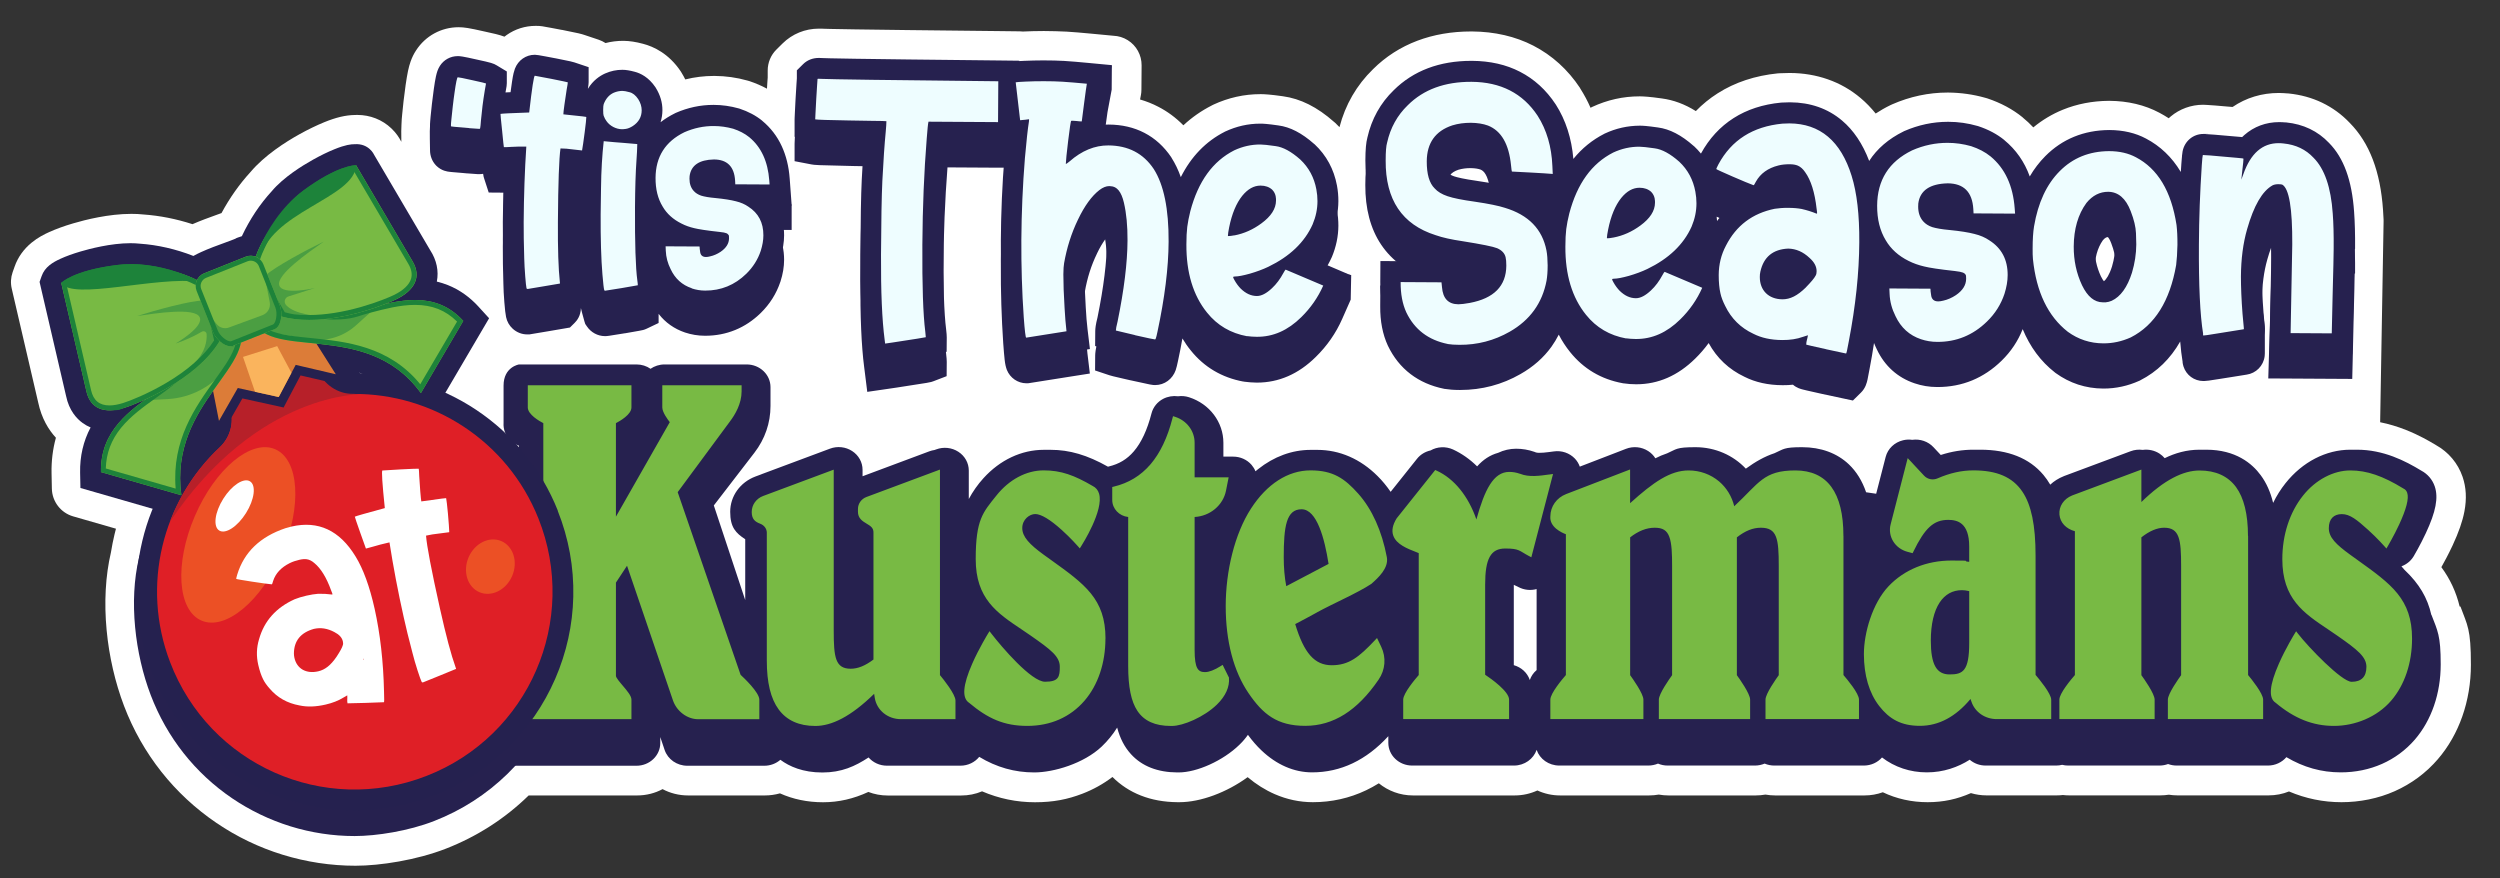 <svg xmlns="http://www.w3.org/2000/svg" id="Layer_1" data-name="Layer 1" viewBox="0 0 4076 1432.3"><rect x="0" y="0" width="4076" height="1432.3" fill="#333333" stroke="none"/><defs><style>      .cls-1 {        fill: #26214f;      }      .cls-1, .cls-2, .cls-3, .cls-4, .cls-5, .cls-6, .cls-7, .cls-8, .cls-9, .cls-10, .cls-11, .cls-12 {        stroke-width: 0px;      }      .cls-2 {        fill: #78ba44;      }      .cls-3 {        fill: #dc7c38;      }      .cls-4 {        fill: #fab45d;      }      .cls-5 {        fill: #1d833a;      }      .cls-6 {        fill: #b72029;      }      .cls-7 {        fill: #eefdff;      }      .cls-8 {        fill: #df1f26;      }      .cls-9 {        fill: #1f8341;        opacity: .5;      }      .cls-10 {        fill: #fff;      }      .cls-11 {        fill: #ec5025;      }      .cls-12 {        fill: #25214f;      }    </style></defs><path class="cls-10" d="M4010.2,988.8c-5.7-23.5-15.4-44.5-29.8-64.1,4.3-7.6,11.4-20.7,18.2-35.2,10.1-21.7,16.3-39.4,19.4-55.8,3.9-20.6,2.9-39-3-56.3-7.6-22.1-22.9-40.3-43.2-51.6-11.1-6.7-27.9-16.4-48.8-24.7-14.3-5.7-28.5-9.9-42.4-12.7l5.6-327.1c0-1,0-2,0-3-.3-5.6-.6-10.9-.9-15.8-4.3-62.9-22-109.4-54.3-142.2-13.1-13.8-28.3-24.8-45.1-32.9-16.7-8-35-13-54.5-15h-.3c-.3,0-.6,0-.9-.1h-.3s-.6,0-.6,0c0,0,0,0,0,0-3.3-.3-7.8-.6-13.2-.7,0,0-.1,0-.2,0h-.6s0,0-.1,0c-27.5,0-53.2,7.8-75.2,22.8-2.7-.2-5.6-.5-8.7-.7-15.1-1.4-26.2-2.2-32.8-2.6-2.2-.2-4.5-.3-6.7-.3-19.3,0-38,6.8-52.7,19.1-1.1.9-2.2,1.9-3.2,2.9-4.9-3.2-9.9-6.1-15.1-8.9-24-12.8-51.5-19.3-81.7-19.5,0,0,0,0-.1,0h-.2c-.1,0-.3,0-.4,0h-.2s0,0,0,0c-26.7.2-52,5.1-75,14.5-17.3,7.1-33.5,16.7-48.1,28.8-5.3-5.7-11-11-17.1-16,0,0,0,0-.1-.1h0c0,0,0-.1-.1-.2-16.3-13.3-35.8-23.7-57.7-31l-.7-.2c-.7-.2-1.4-.4-2.1-.6l-.7-.2c-19.5-5.5-39.7-8.3-60-8.5-.4,0-.8,0-1.3,0-30.9,0-61.3,6.5-90.3,19.2l-.6.3c-.6.3-1.2.5-1.8.8l-.6.3c-8.5,4.1-16.4,8.7-23.9,13.6-7.5-9.3-15.6-17.7-24.5-25.2-16-13.5-34-23.8-53.6-30.6-19.1-6.7-39.8-10.2-61.6-10.3,0,0,0,0-.1,0h-.8s0,0-.1,0c-5.5,0-10.3.2-14.6.4,0,0-.1,0-.2,0h0s0,0,0,0h-.8c-.8,0-1.5.1-2.3.2h-.8c-37,3.7-70.1,14.6-98.3,32.6-12.9,8.2-24.8,17.9-35.5,28.9-18.1-11.3-36.5-18.1-55.5-20.6-20.4-2.9-29.6-3.3-35.4-3.4-.4,0-.7,0-1.1,0-26.5,0-52.3,5.8-76.7,17.1l-.6.3c-.5.2-1,.5-1.4.7l-.5.3c-.2,0-.3.2-.5.2-4.7-10.8-10.2-21.1-16.5-31h0s-.1-.2-.1-.2c-.1-.2-.3-.4-.4-.7v-.2c-20-30.2-45.7-53.4-76.3-69.2-29.4-15.1-63-22.8-99.7-23.1-.6,0-1.1,0-1.7,0-31.6,0-61.1,5.1-87.6,15.1-27.3,10.3-51.7,25.9-72.3,46.4-26.8,26.1-45.2,57.9-54.7,94.5-2.3-2.4-4.6-4.7-7-7l-.4-.3c-.3-.3-.7-.6-1-.9l-.4-.3c-27.4-24.3-54.8-38-83.7-41.9-20.4-2.9-29.5-3.3-35.3-3.4,0,0-.1,0-.2,0h-.8s0,0-.1,0c-26.5,0-52.3,5.8-76.7,17.1l-.5.3c-.5.2-1,.5-1.5.7l-.5.3c-17.1,8.7-32.6,19.5-46.4,32.4-12.1-12.3-25.8-22.5-41-30.3-9.4-4.9-19.3-8.8-29.6-11.8l1.4-7.3c.5-2.7.8-5.5.8-8.3l.3-40c.1-16.7-8.4-32.3-22.6-41.1-7.2-4.5-15.2-6.9-23.4-7.2l-34.7-3.3c-16.8-1.6-31.1-2.8-42.6-3.5h-.1c-.2,0-.4,0-.7,0h-.2c-9.8-.5-21.2-.8-33.9-.9-.9,0-1.9,0-2.8,0-9.7,0-21.4.3-32.1.8-.3,0-.6,0-.8,0-1.5-.2-3-.2-4.5-.3l-33.8-.4c-250.3-2.6-281.5-3.6-285.2-3.8l-4.9-.2h-.8c-.8,0-1.6,0-2.3,0h-.8c-22.4,0-43.4,8.6-59.1,24.1l-10.1,10c-9.1,9-14.2,21.3-14.2,34.1v11.6c-.1,1.8-.3,4.3-.5,6.9h0c-.2,3.3-.5,7-.7,11.2-8.9-4.8-18.4-8.9-28.5-12.3l-.7-.2c-.7-.2-1.4-.4-2.1-.6l-.7-.2c-17.3-4.9-35.3-7.4-53.3-7.5-.3,0-.7,0-1.1,0-15.8,0-31.5,1.9-46.8,5.7-1.8-3.7-3.9-7.4-6.1-11l-.3-.5c-.3-.4-.6-.9-.8-1.3l-.3-.5c-19.5-28.9-44-40.3-61.4-44.8-11.6-3.1-21.9-4.7-31.6-4.8-.1,0-.3,0-.4,0h-.4c0,0-.1,0-.2,0-9.7,0-19.2,1.2-28.5,3.6-3.4-2.2-7.1-4-11.1-5.4l-23.3-7.8c-4.8-1.6-9.1-2.9-36.7-8.3,0,0,0,0-.1,0h-.1c0,0-.2,0-.2,0h-.1c-6.4-1.2-11.6-2.2-15.7-3-15.5-2.9-18.2-3.5-25.9-3.5h-.1c-.2,0-.3,0-.5,0,0,0-.2,0-.3,0-16.9,0-33.2,5.1-47.1,14.9-1.2.9-2.5,1.8-3.6,2.7-8.4-3.2-18-5.3-32.8-8.5-25.6-5.8-32.8-6.8-41.5-6.9,0,0,0,0-.1,0h-.1c0,0-.1,0-.2,0h-.1c-28.1,0-54,14.1-69.3,37.8-3.7,5.6-6.6,11.6-8.9,18.1-1.6,4.6-3,9.4-4.2,15.2-1.3,6.1-2.6,13.9-4.1,24.3,0,.1,0,.3,0,.4l-.4,2.9c-.9,6.4-1.9,13.5-2.8,21.8-.8,7-1.5,14.2-2.2,21.2-.5,4.7-1.1,11.4-1.2,17.3-.4,5.4-.4,13.4-.2,27.8l-.8-1.4c-2.6-5.1-7.5-12.9-15.5-20.5-14.8-14.1-34.5-21.9-55.5-21.9-1.5,0-3,0-4.5.1-14.7.3-30.1,3.9-49.5,11.8-12.4,5.1-26.3,11.8-40,19.4-24.1,13.4-57.4,34.9-80,61.6-18.2,19.9-34.1,42.4-47.4,67.1-3.2,1.2-7,2.6-9.1,3.3-11.4,4.1-25.2,9.1-38.2,14.8-26.5-8.6-53.3-13.9-80-15.8-6.3-.7-12.9-1-19.7-1-37.1,0-75.3,9.7-94.9,15.5-14.7,4.3-28.2,9.3-39.1,14.2-7.3,3.3-18.3,8.7-28.6,17.2-13,10.7-22.4,23.8-27.7,39l-3.3,9.3c-3,8.6-3.5,17.8-1.4,26.7l2.2,9.6,40.9,175.9c5.5,26,16.9,44.6,28.9,57.6-5.1,18.5-7.5,37.9-7.1,57.9l.5,25.1c.4,21,14.5,39.4,34.7,45.2l69.8,20.1c-.8,3-1.6,6.1-2.3,9.1-2.3,9.7-4.3,19.6-5.9,29.6-8.9,38-11.3,81.8-7,126.8,4,42.6,13.9,85.4,28.4,123.5,29.8,78.2,82,144.2,150.8,190.8,33.1,22.5,69.3,39.9,107.6,51.7,38.6,11.9,78.7,18,119,18s99.7-9.3,147-27.7c50.9-19.8,96.5-49,135.3-86.9h176.9c15,0,29.1-3.7,41.4-10.3,12.4,6.6,26.6,10.3,41.5,10.3h125.5c8.3,0,16.5-1.2,24.4-3.4,21.1,9.5,44.8,14.5,70.2,14.5s49.7-5.6,73.9-16.8c9.9,3.8,20.6,5.8,31.5,5.8h119.8c11.9,0,23.5-2.3,34.1-6.8,27.5,11.8,56.4,17.8,86.3,17.8s53.2-4.7,77.2-13.9c17.7-6.8,34.1-15.9,49.1-27.3,13.1,13.1,28.6,23.3,46.2,30.2,17.9,7.1,38,10.7,59.8,10.9,1.1,0,2.2,0,3.2,0,34.7,0,77.4-16.1,111.2-40.8,13.8,11.6,28.6,20.9,44.2,27.7,20,8.7,40.9,13.1,62.2,13.1,30.4,0,59.6-6.5,86.7-19.4,7.1-3.4,14-7.2,20.8-11.4,15.1,12.3,34.5,19.8,55.6,19.8h165.9c13.1,0,25.7-2.9,37-8.1,11.3,5.2,23.9,8.1,37,8.1h145c5.4,0,10.7-.5,15.9-1.4,5.2.9,10.5,1.4,15.9,1.4h142.1c5.4,0,10.7-.5,15.9-1.4,5.2.9,10.5,1.4,15.9,1.4h145.7c10.3,0,20.4-1.8,29.8-5.2,22.4,10.7,47.1,16.2,73,16.2s48.3-5,70.6-14.8c8.1,2.4,16.7,3.7,25.3,3.7h114.7c3.3,0,6.7-.2,10-.6,3.3.4,6.6.6,10,.6h148.6c4.7,0,9.4-.4,14.1-1.1,4.6.7,9.3,1.1,14.1,1.1h148.6c11.6,0,22.8-2.2,33.2-6.4,27.2,11.6,55.9,17.5,85.6,17.5s59.9-6,86.7-17.9c27.2-12.1,50.9-29.6,70.4-52.2,34.7-40.3,53.9-95,53.9-154s-5.7-64-17-94.8Z"></path><g><path class="cls-1" d="M776.2,710.1c-30.5,9.1-60.7,18.9-90.9,29-56.6,19.1-113.2,38.1-170.1,56.3-57,18.3-114.3,36-171.9,52.3-13.6,3.9-27.3,8-41,11.3-9.8,2.3-19.6,4.3-29.3,6.6-7.8,1.9-16.2,3.9-24.3,6.5-6.8,16.7-17.9,19.8-22.1,37.5-16.7,69.9-6.5,156.5,19.2,223.8,26.3,68.9,72.2,127.1,132.8,168.2,29.2,19.8,61.1,35.1,94.8,45.6,34,10.5,69.3,15.9,104.8,15.9s87.9-8.2,129.6-24.5c45.1-17.6,85.4-43.5,119.7-77,33.1-32.4,59.3-70.4,77.9-113.1,18.5-42.7,28.5-87.8,29.5-134.1,1.1-48-7.5-95.1-25.4-140-26.9-67.5-73-124.4-133.3-164.5Z"></path><g><path class="cls-1" d="M3964.1,1002.7c-6.3-28.2-19.9-51-43.7-73.5-1.7-2-3.4-4-5.1-5.9,8.3-3,15.4-8.8,19.9-16.3.4-.7,10.6-17.8,19.9-37.8,16.4-35.1,20.7-57.9,14.5-76.2-3.8-11.1-11.5-20.1-21.8-25.6-26.4-16.1-61.9-34.2-104.8-34.2s-3.4,0-5.2.1c-2,0-4-.1-5.9-.1-39.5,0-78,19.9-105.6,54.6-7.8,9.8-14.6,20.6-20.2,32.1-4.3-17.7-11-32.7-20.3-45.2-13.9-18.9-40.6-41.5-88.7-41.5s-3.5,0-5.3.1c-2,0-3.9-.1-5.8-.1-20.9,0-39.8,5.5-56.7,13.8-2.4-2.8-5.2-5.3-8.4-7.4-8.1-5.3-17.9-7.4-27.5-6.1-6.6-.9-13.4-.2-19.7,2.2l-108.3,40.4c-.3.1-.6.2-.9.4-8.3,3.3-15.7,8-21.8,13.7-3.3-5.7-7.1-11.1-11.2-16-22.9-27.2-57.5-41-102.9-41s-3.2,0-5,0c-2.1,0-4.1,0-6.1,0-17.9,0-35.5,2.8-53.3,8.6l-11.9-12.7c-8.7-9.4-21.8-13.8-34.6-12-4.9-.7-9.9-.5-14.9.7-14,3.3-24.9,13.7-28.4,27.1l-15.5,60.1-16.4-2.4c-6.3-18.4-15.7-33.7-28.1-45.5-19.3-18.3-45.6-28-76.2-28s-29.9,3.2-45.1,9.8c-16.1,5.3-31.2,13.9-46.7,25.2-20.5-21.8-49.9-35-82.1-35s-30.7,3.3-46.2,10c-6.6,2.2-13,4.9-19.2,8.1-2.9-4.6-6.8-8.7-11.7-11.8-10.7-6.9-24.3-8.3-36.3-3.6l-9.6,3.7c-.5.2-1,.4-1.5.6l-64.1,24.7c-1.7-4.8-4.4-9.3-8-13.1-8.7-9.1-21.6-13.6-34.4-11.7l-1.5.2c-8.1,1.1-23.3,3.3-28.1,1.3-.7-.3-1.4-.5-2-.8-9.7-3.4-19.8-5.1-29.8-5.1s-20.3,2.3-29.4,6.7c-13,3.6-24.4,11-34.2,22.1-11.8-11.7-25.1-21-39.4-27.6-12-5.4-25.7-4.6-36.5,1.6-8.6,1.9-16.6,6.6-22.2,13.7l-42.9,53.8c-6.5-9.4-13.6-18.1-21.3-25.7-27.9-27.9-61.9-42.7-98.1-42.7s-3.6,0-5.4.1c-1.9,0-3.8-.1-5.7-.1-30.2,0-59.8,10.9-85.6,31.4-1.4,1.1-2.9,2.3-4.3,3.5-1.5-3.8-3.7-7.3-6.4-10.5-7.4-8.5-18.3-13.4-29.9-13.4h-16v-22.5c0-33.7-22.5-63.6-56-74.3-5.8-1.9-12-2.4-17.9-1.6-8.3-1.1-16.8.3-24.3,4.2-9.5,5-16.4,13.6-19,23.7-6.9,26.9-16.6,47.7-28.9,62-11,12.8-24,20.6-40.9,24.6-.4,0-.8.2-1.2.3-33.7-19-62.7-27.5-93.4-27.5s-3.5,0-5.3.1c-2.1,0-4-.1-5.8-.1-36.4,0-71.4,16.4-98.5,46.3-9.2,10.1-17.2,21.5-23.9,33.9v-46.4c0-12.2-6.3-23.7-17-30.6-10.6-6.9-24.1-8.4-36.1-3.9l-2.8,1c-2.8.4-5.6,1.1-8.3,2.1l-109,40.7v-10.5c0-12.2-6.3-23.7-17-30.6-10.6-6.9-24.1-8.4-36.1-3.9l-110.4,41.2c-1,.4-2,.8-3,1.2l-8.1,3c-25,9.4-41.2,32-41.2,57.6s9.3,34.7,24.5,44.7v99.2l-51.2-154.3,66.2-86c17.1-22.2,26.2-48.5,26.2-76.1v-30.8c0-20.4-17.4-37-38.9-37h-133.8c-8.6,0-16.5,2.7-22.9,7.1-6.4-4.5-14.4-7.1-22.9-7.1h-191.5s-25.2,3.9-25.2,34.5v60.8c-.7,10.2,3,20.3,10.3,27.8,4.1,4.2,9.2,7.4,14.8,9.4v347.8c-5.6,2-10.7,5.2-14.8,9.4-7.4,7.5-11.1,17.6-10.3,27.8v108.4s-5.1,28.4,14.2,28.4h202.4c21.5,0,38.9-16.6,38.9-37v-9.8l7.1,21.1c5.2,15.3,20.1,25.7,37,25.7h125.5c10.1,0,19.3-3.7,26.2-9.7,14.8,11,36.9,20.7,68.4,20.7s53.3-10.1,75.4-24.5c7.2,8.2,18,13.4,29.9,13.4h119.8c12.5,0,23.6-5.6,30.7-14.4,28.3,17.1,57.9,25.4,89.7,25.4s80.8-14.6,109.9-42.1c9.7-9.2,18.2-19.6,25.3-31,4.7,17.8,12.1,31.9,22.6,43.4,17.8,19.5,43.2,29.5,75.4,29.7.8,0,1.5,0,2.3,0,29.8,0,72.4-19.2,98.9-45,5.4-5.2,10.1-10.7,14-16.3,6.9,9.5,14.3,18,22.1,25.4,24.6,23.4,53.1,35.8,82.5,35.8,46.7,0,88.3-19.8,124.3-59v10.9c0,20.4,17.4,37,38.9,37h165.9c17.3,0,31.9-10.8,37-25.6,5,14.9,19.7,25.6,37,25.6h145c5.7,0,11-1.2,15.9-3.2,4.8,2.1,10.2,3.2,15.9,3.2h142.1c5.7,0,11-1.2,15.9-3.2,4.8,2.1,10.2,3.2,15.9,3.2h145.7c11.9,0,22.6-5.1,29.7-13.2,20.6,15.8,45.9,24.3,73.1,24.3s50.8-8.5,69.9-20.6c7,6,16.2,9.5,26,9.5h114.7c3.5,0,6.8-.4,10-1.2,3.2.8,6.5,1.2,10,1.2h148.6c5,0,9.7-.9,14.1-2.5,4.4,1.6,9.1,2.5,14.1,2.5h148.6c12.2,0,23.1-5.4,30.2-13.7,28,16.6,57.2,24.8,88.6,24.8,48.2,0,91-19,120.8-53.4,27.2-31.6,42.2-75.1,42.2-122.7s-5.1-54.6-15.1-80.8ZM2468.1,1084.7v-131.2c2.3,1,4.9,2.3,7.9,3.8,9,4.7,19.5,5.8,29.3,3.1v132.1s0,0,0,0c-5.2,4.4-9,10-11.1,16.2-2-5.8-5.4-11.1-10.1-15.4-4.5-4.1-10-7.1-15.9-8.8Z"></path><path class="cls-2" d="M1802.3,1041.2c0,39.7-12.1,75.7-34.1,101.2-23.2,26.9-55.4,41.1-93.3,41.1s-64.2-11.9-94.7-37.5c-12.2-7.8-10.5-28.8,5-64.1,11-25,25.4-48.4,25.5-48.6l2.6-4.2,3,3.9c16.8,21.8,65.2,78.5,87.5,78.5s24.1-8,24.1-24.5-14.3-27.6-47-50.4c-5.2-3.6-10.4-7.1-15.4-10.5-40.1-26.8-74.7-50-74.7-114.6s11.9-76.2,33.6-103.4c20.8-26.2,48.9-41.2,77.2-41.2s49.9,7.9,80,25.5c5.1,2.5,8.6,6.7,10.3,12.4,8.1,27.2-27.5,83.1-29,85.5l-2.4,3.8-3-3.4c-.1-.1-11.8-13.5-26.4-26.6-18.8-17-33.8-26-43.2-26s-21.2,8.8-21.2,22.9,11.7,26.5,34.8,43.3c4,2.9,7.9,5.7,11.7,8.4,55.6,39.9,89.2,63.9,89.2,128.4ZM2003.5,1104.4l-10.1-20.4-3.2,2c-10.3,6.5-19,9.8-25.6,9.8-11.2,0-16.9-5.6-16.9-36.3v-216.6c25.2-1.4,46.5-19.1,51.2-43l4.3-21.7h-55.5v-56.4c0-19.2-12.8-36.1-31.8-42.2l-3.4-1.1-.9,3.4c-16.3,63.5-47.6,100-95.7,111.5l-2.5.6v21.2c0,14.3,11.4,26.2,26,27.7v242.7c0,34.6,4.8,58,15,73.4,11,16.5,28.8,24.6,54.6,24.6.5,0,1.1,0,1.7,0,18.1,0,52.3-14.4,73.3-34.8,14.2-13.8,21-28.9,19.7-43.7v-.6ZM1207.4,1100l-102.5-297.6,85-115c8.8-11.5,19.2-29.4,19.2-49.2v-10.1h-129.3v36.2c0,7.8,8.7,19.5,12.2,24l-87.8,154.1v-152.5c6.4-3.3,25.3-14.1,25.3-25.6v-36.2h-169v36.2c0,11.5,18.9,22.3,25.3,25.6v410.8c-5.7,6.6-25.3,30.1-25.3,40v31.8h169v-31.8c0-6.1-6.8-14.1-14-22.6-5-5.9-11.3-13.2-11.3-16.2v-152l18.1-27.5,74.8,219.3c6,17.9,23.3,30.9,41,30.9h99.9v-31.8c0-12-25.5-35.9-30.6-40.6ZM1532.5,765.6l-119.6,44.6c-8.6,3.2-14.1,10.9-14.1,19.7v4c-.2,11.2,7.4,15.8,14.2,19.9,6.4,3.8,11.4,6.9,11.1,14.9v206.6c-13.6,10.2-25.4,15-37.1,15-25.1,0-27.7-18.8-27.7-61.6v-263l-115,42.9c-11.3,4.2-18.7,14.5-18.7,26.1s5.4,16,13.7,19.1c6.6,2.5,10.9,8.2,10.9,14.7v208.5c0,35.8,6.3,61.9,19.3,79.6,13.1,17.9,33.2,27,59.8,27s58-15.3,95.9-52.4l1,6.5c3.2,20.2,21.1,34.8,42.6,34.8h89v-30.4c0-10.1-19.6-34.6-25.3-41.4v-335.1ZM3319,1100.6c5.7,6.6,25.3,30.3,25.3,40.2v31.6h-89.1c-18.8,0-35.3-11.4-41-28.5l-1.5-4.3c-24.2,29.1-51.9,43.8-82.5,43.8s-50-11.2-66.4-32.4c-16.3-21-24.9-50.2-24.9-84.6s13.9-82.8,40.2-110.6c25.6-27,62-41.9,102.4-41.9s14,.8,29.1,2.1v-25c0-38.9-19.5-43.4-34.2-43.4-23.7,0-38,13.1-56.9,51.9l-1.2,2.4-8.2-2.2c-20.5-5.4-32.7-25.1-27.6-44.8l27.8-108,26.8,28.7c5.5,5.9,14.4,7.7,22,4.3,20-8.7,39.1-13,58.3-13,38.3,0,63.7,10.9,79.7,34.4,14.8,21.7,21.7,55,21.7,104.6v194.5ZM3198.8,962.2c-15.3,0-27.6,6.8-36.4,20.1-9.4,14.2-14.4,35.7-14.4,62,0,38.8,9.1,55.3,30.6,55.3s32-5.3,32-51.3v-84.5c-4.5-1.1-8.4-1.6-11.8-1.6ZM3665.1,873.7c0-35.2-6.6-62-19.5-79.6-13.2-17.9-33.2-27-59.5-27s-57.5,15-94.8,51.4v-52.9l-112.9,42.2c-13.8,5.6-21.9,17.9-20.7,31.3,1.2,13,10.8,23.1,25.2,27v234.5c-5.7,6.5-25.3,29.8-25.3,40v31.8h155.3v-31.8c0-9.6-17.6-34.3-21.6-39.8v-224.7c13.2-10.4,25.7-15.7,37.1-15.7,25.1,0,27.7,19,27.7,62.4v178c-4,5.5-21.6,30.3-21.6,39.8v31.8h155.3v-31.8c0-9.9-19-33.4-24.5-40v-226.9ZM2147,998.6c-12.5,6.8-24.3,13.3-35.3,18.9,14.4,47.7,31.8,67.1,59.6,67.1s44.2-13,70.4-40.8l3.4-3.6,6.8,14.2c8.4,17.5,6.8,37.6-4.2,53.6-34.7,50.8-73.9,75.4-119.7,75.4s-69-18.9-92.4-53.3c-24.3-35.6-37.2-84.7-37.2-141.9s14.6-117.9,41.2-159c25.9-40.1,60.4-62.3,97.1-62.3s55.6,13.1,77.8,38c22.5,25.2,38.6,61,46.6,103.5,3.3,17.8-14,33.6-25.2,43.5-22.3,14.8-61,31.4-88.9,46.6ZM2093,908.5c0,17.1,1.3,32.3,4.1,47.2l69-36.3c-6.4-41.2-19.1-89.1-44-89.1s-29.1,27.8-29.1,78.2ZM3843.4,912.8c-3.8-2.7-7.7-5.5-11.7-8.4-23.1-16.8-34.8-28.2-34.8-43.3s8.1-22.9,21.2-22.9,24.4,9,43.2,26c14.6,13.2,26.3,26.5,26.4,26.6l3.1,3.5,2.4-4c0-.2,9.7-16.4,18.3-34.9,11.8-25.4,16.3-42.8,13.2-51.9-1.1-3.3-3.1-5.6-6-6.9-33.7-20.7-59.6-29.6-86.8-29.6s-56.5,15-77.2,41.2c-21.7,27.3-33.6,64-33.6,103.4,0,64.6,34.6,87.8,74.7,114.6,5,3.4,10.3,6.9,15.4,10.5,32.7,22.8,47,34.4,47,50.4s-7.9,24.5-24.1,24.5-70.7-56.7-87.5-78.5l-3-3.9-2.6,4.2c-.1.2-14.5,23.6-25.5,48.6-15.5,35.2-17.3,56.1-5.3,63.8,30.6,25.7,60.8,37.7,95,37.7s70.1-14.2,93.3-41.1c22-25.5,34.1-61.4,34.1-101.2,0-64.5-33.6-88.6-89.2-128.4ZM3005.5,873.7c0-70.8-26.4-106.7-78.4-106.7s-58.9,20.5-99.6,58.4c-3.8-15.8-12.4-30-24.6-40.4-13.7-11.6-31.3-18-49.7-18-29.8,0-57.1,18.7-95.5,53.4v-55l-104.2,40.1c-15.6,6-25.7,20.2-25.8,36.3-1.6,17.5,18.3,26.6,25.3,29.2v229.6c-5.7,6.5-25.3,29.8-25.3,40v31.8h151.7v-31.8c0-9.6-17.6-34.3-21.6-39.8v-224.7c13.3-10.4,26.7-15.7,40-15.7s19.9,4.4,23.8,14.7c4.2,11,4.6,28.9,4.6,47.7v178c-4,5.5-21.6,30.3-21.6,39.8v31.8h148.8v-31.8c0-9.6-17.6-34.3-21.6-39.8v-224.7c13.6-10.7,26.1-15.7,39.2-15.7,26.5,0,29.1,18.1,29.1,62.4v178c-4,5.5-21.6,30.3-21.6,39.8v31.8h152.4v-31.8c0-10.2-19.6-33.4-25.3-40v-226.9ZM2525.9,773.6c-15.6,2.2-33.3,4.7-47.4-1.1h-.2c-5.9-2.1-11.7-3.1-17.6-3.1-25.9,0-40.2,29.3-53.6,77.5-13.1-38-36.3-66.6-64.7-79.5l-2.4-1.1-62.8,78.7-.2.3c-6.5,10.5-8.3,19.9-5.4,28,5.1,14.3,22.9,21.2,37.3,26.8,1.5.6,2.9,1.1,4.2,1.7v198.8c-5.7,6.5-25.3,29.8-25.3,40v31.8h172.6v-31.8c0-13.4-29.8-34.4-39-40.5v-147.3c0-42.1,9.2-58.5,32.7-58.5s22.6,3.8,38.8,12.3l3.8,2,35.4-135.8-6.4.9Z"></path></g><g><path class="cls-12" d="M780.4,500.2c-14.6-16-31.5-27.9-50.2-35.4-5.8-2.3-11.8-4.2-18-5.7,3.4-17.2-.3-35-10.7-51l-.6-1-91-154.8s-8.2-18.8-31.7-17.2c0,0,0,0,0,0-5.9,0-15,.9-33.1,8.3-10.7,4.3-22.7,10.2-34.7,16.9-17.1,9.5-48.4,28.8-67.3,51.4-19.4,21.1-36,46.1-48.8,73.4-2.1.6-4.2,1.3-6.3,2.1l-2.6,1-1.7,1c-2.8,1.3-10.8,4.2-16.8,6.4-11.9,4.3-26.7,9.7-39.1,15.4-4.2,1.9-8.4,4-12.5,6.3-28.5-11.2-58.3-18-87.2-20-4.8-.5-10-.8-15.4-.8-32.2,0-67.5,9.4-81.3,13.5-12.6,3.7-23.9,7.8-32.8,11.9-12.3,5.6-25.6,13.3-30.8,28.4l-3.3,9.3,2.2,9.6,41,176.4c4.9,23.8,17.4,37.1,27.1,44.1,4,2.9,8.3,5.3,12.9,7.2-11.9,22.4-17.6,47.1-17.1,73.6l.5,25.1,205.4,59.2-7-51.7c-9.5-69.5,23.1-114.8,54.6-158.6,14.6-20.2,28.5-39.6,36.6-60.3l9.9-3.9c21.2,7.8,46,10.3,72,12.9,56.9,5.7,115.7,11.5,156.1,67.7l30.5,42.3,108.2-184.3-16.9-18.5Z"></path><g><path class="cls-12" d="M909.5,832.6c-26.9-67.5-73-124.4-133.3-164.5-29-19.3-60.7-34.2-94.1-44.4-33.7-10.2-68.5-15.4-103.6-15.4s-1.7,0-2.5,0h-.2c-11.6,0-21.9-7-26.2-17.9l-5-12.5c-7.5-18.7-18.9-33.2-34.1-42.9-13.9-9-30.3-13.5-48.7-13.5,0,0,0,0,0,0-16.7,0-35.1,3.9-54.6,11.5-36,14.1-59.9,34.2-71,59.8-9,20.7-8.8,43.9.4,67.1l5.3,13.4c4.3,10.8,1.6,23.3-6.8,31.2-25.5,23.8-47.2,51.3-64.8,81.5-17.4,30-30.3,62.3-38.3,96-16.7,69.9-12,142.4,13.6,209.7,26.3,68.9,72.2,127.1,132.8,168.2,29.2,19.8,61.1,35.1,94.8,45.6,34,10.5,69.3,15.9,104.8,15.9s87.9-8.2,129.6-24.5c45.1-17.6,85.4-43.5,119.7-77,33.1-32.4,59.3-70.4,77.9-113.1,18.5-42.7,28.5-87.8,29.5-134.1,1.1-48-7.5-95.1-25.4-140Z"></path><path class="cls-12" d="M576.2,591.9l-36.4-57.3c-6.1-12.8-16.5-22.8-30.2-29-10.8-4.8-23.6-7.3-38.1-7.3-24.8,0-55.3,7.4-83.7,20.3-17.7,8-50,25.4-67.6,51.5-12.2,18.1-15.6,37.8-9.7,56l13.1,66.6,17.6,89.4,45.3-79.1,18.3-31.9,42.3,9.3,25.3,5.6,12.1-22.9,15.4-29.2,39.8,9.3,81,18.9-44.6-70.2Z"></path><path class="cls-8" d="M517.9,603l-5-12.5c-15.9-39.8-53.5-41.5-93.4-25.9-40.3,15.7-67.4,42.6-51.4,82.7l5.3,13.4c9.5,23.8,3.5,51.1-15.2,68.6-92.9,87-128.9,224.6-80.9,350.2,63.9,167.6,250.8,250.7,418,185.6,167.1-65,248.9-253.7,182.5-419.9-50.6-126.9-172.9-203.8-301.7-202.9s-48.7-15.5-58.2-39.3Z"></path><path class="cls-6" d="M592.4,642.6c-5.4-.2-10.8-.3-16.2-.3-25.6.2-48.7-15.5-58.2-39.3l-5-12.5c-15.9-39.8-53.5-41.5-93.4-25.9-40.3,15.7-67.4,42.6-51.4,82.7l5.3,13.4c9.5,23.8,3.5,51.1-15.2,68.6-36.3,34-63.9,75.6-81.2,121.3,143.6-213.4,315.3-208,315.3-208Z"></path><path class="cls-12" d="M560.2,602.1l-37.1-58.4c-4.7-10.5-17.4-26.4-51.6-26.4s-49.8,6.8-75.8,18.6c-15.9,7.2-44.7,22.6-59.8,44.8-11.4,16.9-10.3,31.1-7,40.4l13.3,67.9,7.8,39.5,20-34.9,25.2-44,56,12.3,11.2,2.5,5.3-10.1,22.3-42.2,54.1,12.6,35.7,8.3-19.7-31Z"></path><path class="cls-3" d="M343.4,617.1l13.6,69.1,30.7-53.6,66.7,14.7,27.7-52.4,65.4,15.3-37.7-59.5c-20.4-51.1-186.7,15.3-166.4,66.4Z"></path><polygon class="cls-4" points="396.2 581.9 415.8 638.8 454.4 647.3 475.2 607.9 451.9 564.3 396.2 581.9"></polygon><path class="cls-11" d="M448.6,732.4c39.2,16.8,44.1,93,10.9,170.2-33.1,77.2-91.8,126.1-131,109.2-39.2-16.8-44.1-93-10.9-170.2,33.1-77.2,91.8-126.1,131-109.2ZM764,908.6c-9.9,23-2,48.4,17.6,56.9,19.6,8.4,43.5-3.4,53.4-26.4,9.9-23,2-48.4-17.6-56.9-19.6-8.4-43.5,3.4-53.4,26.4Z"></path><ellipse class="cls-10" cx="382.5" cy="825" rx="47.3" ry="21.9" transform="translate(-519.6 710.5) rotate(-57.9)"></ellipse></g><g><g><g><path class="cls-2" d="M686.2,640.9l69.1-117.7c-91.8-100.4-235.9,65.8-266.1-59.1-30.2-124.9-100.8-31.3-80.1,49.8s186.9,1.8,277.1,127Z"></path><path class="cls-2" d="M295.7,807.5l-131.1-37.8c-2.6-136,196.3-131,132.2-242.3-64.1-111.3,49.4-77.6,90.1-4.6,40.8,73-112,131.8-91.2,284.8Z"></path></g><g><path class="cls-9" d="M241.6,652.3l31.2-1.6c39.3-2,75.6-21.7,98.7-53.6l1.1-1.6,8.9-17.7,7-21.4-14.9,5.9-18.3-10.1-21.9,30-76.6,54.4-15.3,15.7Z"></path><path class="cls-9" d="M456.5,511.9l-4.1,19.1-19.2,7.7,15,4.5,61,10.6h0c25.9,2.6,51.7-5.9,71-23.2l28.6-25.7-62.9,10-66.5,2.2-22.7-5.1Z"></path></g><g><path class="cls-5" d="M448.2,411.4c6.5,0,12.1,5.8,15.6,10.6,6.9,9.5,12.8,24.3,17.6,44,8.9,37,29.1,55,61.6,55s38.9-5.4,60.6-11.1c24-6.3,48.8-12.8,73-12.8,27.9,0,49.9,8.7,68.6,27.2l-60,102.2c-51.1-62.6-121.6-69.7-178.7-75.4-24.1-2.4-45-4.5-61-10.3-16.2-5.9-25.1-14.8-28.7-29-9-35,.5-71.5,14.4-89.5,5.5-7.1,11.5-11,16.9-11M448.2,403.4c-27.5,0-52.5,57.9-39.1,110.5,20.7,81,186.9,1.8,277.1,127l69.1-117.7c-23.7-25.9-50.8-34.1-78.6-34.1-47.4,0-96.7,23.8-133.6,23.8s-44.8-11.2-53.9-48.8c-10.6-43.8-26.2-60.7-41-60.7h0Z"></path><path class="cls-5" d="M296.9,463.5c10.8,0,26.3,6.5,41.5,17.4,17.2,12.3,31.9,28.5,41.5,45.8,7.4,13.3,7.9,26.3,1.5,42.4-6.2,15.6-17.9,31.9-31.5,50.8-31.3,43.6-70,97.3-63.5,176.7l-113.9-32.8c.7-24.9,8.9-46.7,25.1-66.5,15.7-19.2,36.5-34.1,56.6-48.5,22.1-15.8,43-30.7,54.4-49.9,13.2-22.1,11.5-46.8-5-75.5-22.6-39.3-18.4-52.6-16.6-55.8.6-1,2.4-4.1,9.7-4.1h0M296.9,455.5c-21.4,0-29.7,20.5-.1,71.9,64.1,111.3-134.8,106.3-132.2,242.3l131.1,37.8c-20.8-152.9,132-211.8,91.2-284.8-22-39.3-65-67.2-90-67.2h0Z"></path></g></g><g><g><path class="cls-2" d="M645.5,488.3c31.4-15.2,42-37.3,27.1-62.3l-92-156.6-108.9,69.2c-33.8,31.6-52.8,66-59.9,97.2l47.1,80.2c71.1,19.7,166.3-17.9,186.5-27.7Z"></path><path class="cls-5" d="M494.8,310.5c58-42.7,85.8-41.1,85.8-41.1-2.1,54.7-143.5,75.8-157.4,156.7,0,0,14.2-73.3,71.7-115.6Z"></path><path class="cls-9" d="M432.9,449c15.7-14,64.5-40.4,94.9-55.1-26.3,18.5-77.1,53.9-72.6,71,4.5,17.4,58.2,4.7,58.2,4.7l-43.1,13.7c-6.2,2-8.2,9.7-3.6,14.4,13.8,15.2,51.6,17.4,51.6,17.4-20.5,3.9-46.5,1.7-60-2.7l-25.2-63.3Z"></path><path class="cls-5" d="M576.2,277.8l89.5,152.3c5.2,8.8,6.7,17,4.5,24.4-3,9.9-12.7,19.1-28.2,26.6-7.6,3.7-27.3,11.9-52.4,19.1-30.6,8.8-60.1,13.4-85.3,13.4s-28-1.5-40-4.5l-43.8-74.6c.7-2.7,1.4-5.4,2.3-8.1l.9-3c.2-.6.5-1.3.8-2.1h0c0,0,0-.1,0-.1,1.8-5.1,3.9-10.2,6.3-15.1h0c0,0,0-.1,0-.1,9.9-21.6,31.9-62,68.8-89.1,42.1-31,67.4-37.7,76.7-39.2M580.2,269.4c-3.6,0-31.3,1.4-85.4,41.1-37.6,27.6-60.2,67.8-71.4,92.2-2.5,5.3-4.7,10.6-6.6,15.9-1.3,3.6-2,5.6-2,5.6,0,0,.1-.1.1-.2-1.3,4-2.3,7.9-3.2,11.8l47.1,80.2c14.4,4,29.7,5.6,45.3,5.6,61.3,0,125.1-25.5,141.2-33.4,31.4-15.2,42-37.3,27.1-62.3l-92-156.6s-.1,0-.4,0h0Z"></path></g><g><path class="cls-2" d="M203.5,664.7c-33.2,10.6-56.1,1.9-62.6-26.5l-41.1-176.9,126.7-24.8c46.3-.4,83.8,11.5,110.3,29.3l21.1,90.6c-38,63.3-132.9,101.5-154.4,108.3Z"></path><path class="cls-5" d="M190.3,432.1c-71.5,9-90.5,29.2-90.5,29.2,17.9,29.4,155.8-11.6,226.8-1.8,0,0-65.5-36.3-136.3-27.4Z"></path><path class="cls-9" d="M330.5,489.9c-21.1.7-74.6,15.1-106.8,25.3,31.8-4.7,93-14,101.6,1.5,8.7,15.7-39,43.4-39,43.4,0,0,21.2-6.6,42.7-19.3,3.4-2,7.7.2,7.9,4.1.6,10.3-1.6,29-20.7,48,2.9,6.6,37.3-34.7,38.1-35.3l-23.9-67.8Z"></path><path class="cls-5" d="M213.3,438.7c35.8,0,68.3,10.1,89.3,18.6h0s0,0,0,0c5.1,2,10.2,4.2,15,6.6h0s0,0,0,0c.7.4,1.4.7,2,1l2.7,1.5c2.5,1.4,4.9,2.8,7.2,4.3l19.6,84.3c-15.6,24.5-42.8,48.6-78.9,69.8-29.9,17.6-58.4,28.8-69.3,32.2-8.3,2.6-15.8,4-22.4,4-16.4,0-26.2-8.1-30-24.7l-40-172c7.7-5.3,30.7-17.9,82.6-24.4,7.1-.9,14.5-1.3,22-1.3M213.3,430.7c-7.5,0-15.2.4-23,1.4-71.5,9-90.5,29.2-90.5,29.2h0l41.1,176.9c4.7,20.6,18.1,30.8,37.8,30.8s15.7-1.4,24.8-4.3c21.4-6.8,116.3-45,154.4-108.3l-21.1-90.6c-3.3-2.2-6.8-4.3-10.4-6.4,0,0,.2,0,.2,0,0,0-1.9-1-5.3-2.7-5-2.5-10.2-4.9-15.7-7-20.8-8.4-54.8-19.2-92.3-19.2h0Z"></path></g><g><path class="cls-2" d="M447.7,536.6l-67.6,27c-11.4,4.5-28-10.3-32.5-21.7l-27-67.6c-4.5-11.4,1-24.3,12.4-28.8l67.6-27c11.4-4.5,24.3,1,28.8,12.4l27,67.6c4.5,11.4,2.7,33.6-8.7,38.1Z"></path><path class="cls-9" d="M338.2,510.4l11.5,35.7,20,14.1,11.1-.7,63.8-25.4,11.9-22.2-23.6-54.7,6.9,35.5c1.7,9-3.3,18-12,21.2l-54.6,20.1c-7,2.6-14.9.5-19.7-5.3l-15.3-18.3Z"></path><path class="cls-5" d="M408.8,417v8c5.8,0,11,3.5,13.2,8.9l27,67.6c3.7,9.2,1.2,25.5-4.2,27.7l-67.6,27c-.5.2-1,.3-1.6.3-6.3,0-17.3-9.3-20.5-17.5l-27-67.6c-1.4-3.5-1.4-7.4.1-10.8s4.3-6.2,7.8-7.6l67.6-27c1.7-.7,3.5-1,5.2-1v-8M408.8,417c-2.7,0-5.5.5-8.2,1.6l-67.6,27c-11.4,4.5-16.9,17.4-12.4,28.8l27,67.6c4,9.9,17.1,22.5,28,22.5s3.1-.3,4.5-.8l67.6-27c11.4-4.5,13.2-26.7,8.7-38.1l-27-67.6c-3.5-8.7-11.8-14-20.6-14h0Z"></path></g></g></g><path class="cls-10" d="M596.2,1146c-19.4.6-29.4.8-29.6.7-1-4.5,0-7.2-.4-13l-6.6,3.8c-7.8,4.8-17.3,8.6-28.6,11.2-15.9,3.7-30.1,4.2-42.8,1.4-19.8-3.6-36-12.7-48.5-27.4-4.6-5.1-8.2-10.1-10.7-15.2-3-5.9-5.7-13.7-8-23.7-3.2-14.1-2.8-27.9,1.3-41.4,8.4-30.1,27.9-51.8,58.1-65.4,5.5-2.2,11.7-4.1,19-5.8,7.5-1.7,13.8-2.7,19.3-3.1,7.6-.2,15.2.2,22.5,1.2h.4c.2-.1.4,0,.4-.9-.2-.8-.8-2.7-2.1-5.7-7.6-21.1-16.8-36-27.4-44.7-4-3.5-8.1-5.6-12.3-6.2-3.4-.5-7.3-.2-12.1.9-5.7,1.3-11,3.1-15.7,5.4-14,7-23.1,16.7-27.1,29.1-.9,3.6-1.7,5.4-2.2,5.5-8.8-.6-58.4-8.2-58-8.9-.1-.5.5-2.8,1.7-7.1,11.2-36.5,37.3-61.6,78.5-75.5,3.4-1,6.7-1.9,9.9-2.7,43.6-10.1,78.5,6.1,104.4,48.6,12.7,20.6,23.1,49.2,31.2,85.5,9.1,41,14.2,85.9,15.3,134.7.5,13.4.3,16.9-.1,17.6l-29.9,1.1ZM548.7,1070.8c5.6-8.6,9.2-14.9,10.3-19.1.6-1.7.5-3.8,0-6-1.4-6.2-6-11.2-13.9-15.2-11.1-5.9-22-7.7-33.2-5.2-21.5,6-32.5,19.4-32.7,40,0,2.5.3,4.9.8,7.2,3.9,17.7,19.2,26.6,38.9,22,11.1-2.6,20.1-9.6,29.8-23.7ZM592.8,1075.9c.2,0,.3-.4.1-1.1-.1-.7-.4-1-.6-.9-.2,0-.1.4,0,1.1.1.5.2.7.4.8v.2ZM690,1112.4l-.7.2c-.9.2-1.6-.2-1.9-1-1-2.1-3.4-8.2-6.7-18.7-3.3-10.4-6.1-19.8-8.2-28.4-6.1-23-10.8-42.3-14.2-57.8-9.5-42.5-17.2-83.2-23.3-122.4-10.8,2.5-19.7,4.7-26.3,6.8-5,1.5-9,2.6-12.1,3.3-.3-.5-3.4-9.1-9.3-26-5.6-15.9-8.5-24.4-8.8-26,1.5-.9,17.9-5.6,48.9-14-4.2-40.5-5.5-60.9-3.9-61.3.5-.1,10.4-.6,29.9-1.8,17.6-.9,27.5-1.3,29.3-1.1.3,1.2.6,5.2.8,12.1.5,8.2,1,16.4,1.7,24.8.7,9.2,1.4,14.8,1.7,16.4l33.5-4.6c7.3-1,6.8-.5,7-.6.7,3.2,1.6,11.5,2.9,24.9,1.4,15.6,2,25.4,2.1,29.1v1.4c.1,0-27.5,3.6-27.5,3.6-3.5.6-7,1.3-10.3,2,1.2,16.4,8.7,56.1,22.8,119.3,9.6,43,18,74.9,25.6,96l.5,1.3c0,.3.1.5,0,.7,0,0-8.6,3.6-25.8,10.6l-27.4,11.1Z"></path></g><g><path class="cls-1" d="M1291.1,374.9h-26c1.2,1.7,2.3,3.6,3.3,5.5,6.7,12.7,10,27.3,10,43.2,0,11.4-2,23.3-5.9,35.3v.3c0,0-.2.3-.2.3-6.5,19.3-17.2,36.3-32,50.8-12.5,12.2-26.4,21.5-41.6,27.7-15.2,6.2-31.5,9.4-48.7,9.4s-.6,0-.8,0c-11.2,0-22.1-1.9-32.4-5.3-17.4-5.9-32-16.2-43-30.4v14.9c0,0-19.3,9.2-19.3,9.2-4.3,2.1-7.7,2.7-12.3,3.5-2.3.4-5.7,1-10.2,1.8-3.5.6-7.7,1.3-12.5,2.2h-.2s-.2,0-.2,0c-28.9,4.7-29,4.7-32.6,4.7h-.4c-11.7-.1-22.7-6.1-29.3-16l-2.6-3.8-1.4-4.4c-1.7-5.2-5.7-21.5-5.7-21.5-.2,12.5-6.5,20.5-10.3,24.2l-7.6,7.5-10.5,1.8c-.4,0-8.8,1.5-25.7,4.4l-26.9,4.5-2.9.5h-2.9s-.7,0-.7,0c-8.8,0-17.1-3.3-23.6-9.2-5.6-5.1-9.4-11.7-10.9-19.1-1-4.7-1.9-12.8-2.8-24-.9-11.9-1.5-21.7-1.6-31-.7-22.2-1-42.3-.9-59.9.2-30.1.9-59.5,2.3-87.9,0,0,0,0,0,0h-.7s-24.6-.2-24.6-.2l-7.6-23.4c-.6-2-1-3-1.5-7.1-2,.3-4.1.5-6.3.5h-2.4c0,0-16.4-1.2-16.4-1.2h-.4s-.4,0-.4,0l-7.5-.7c-6.7-.5-12.4-1-16.5-1.4-2.1-.2-3.7-.4-4.9-.5-3.5-.4-12.7-1.5-21-9.4l-.6-.6-.6-.6c-6.2-6.6-9.7-15.5-9.6-25.1,0-3.4-.8-32.2,0-39.2.8-7.6,4.9-9.9,5.7-15.9l.4-3h0c0,0,0-.2,0-.2,1.3-9.2,2.4-16,3.5-21,.8-3.6,1.6-6.5,2.5-9.1,1.1-3,2.4-5.7,4-8.2,6.4-10,17.3-15.9,29-15.9h.3c3.3,0,6.4,0,31.4,5.7,23,5,26.6,6.1,32,9.4l16.4,9.9v19.1c0,3.4-.4,5.4-1.6,12-.2.9-.3,1.9-.6,3.1,2.4-.1,5.1-.3,8.3-.4.9-6.7,1.7-12.4,2.4-17.2.9-6,1.7-10.3,2.5-13.7.7-2.9,1.4-5.2,2.2-7.4,5.3-13.8,18-22.7,32.4-22.7,0,0,0,0,.1,0h.2q3.4,0,17.4,2.7c4.1.8,9.4,1.8,15.8,3h.1s.1,0,.1,0c25.9,5.1,28.7,6,30.8,6.7l23.3,7.8v24.6c-.1,1.9-.2,4.6-1.2,10.7,8.4-13.8,19.4-21.1,28-25h.2c0-.1.3-.2.3-.2,8.9-3.9,18.1-5.8,27.5-5.8h.4s0,0,0,0h0c5.6,0,12.1,1.1,19.9,3.2,9.4,2.4,22.7,8.8,33.8,25.2l.3.5.3.5c7.1,11.4,10.9,23.9,10.8,36.4,0,6.9-1.1,13.5-3.1,19.7,7.1-5.5,15-10.4,23.7-14.7l.6-.3.6-.3c19.7-8.6,40.2-13,61-13s.6,0,.9,0c13.7,0,27.4,2,40.6,5.7l.7.2.7.2c14.2,4.7,26.7,11.3,37,19.7h0c0,0,0,.1,0,.1,13.6,11.2,24.4,25.2,31.9,41.5,7.1,15.4,11.5,33.1,12.9,52.6l3.2,2.5v40.8ZM2142.6,462.6c11.9-12.8,21.4-27.1,28.5-42.8l.2-.4.2-.4c6.9-16.5,10.5-33.6,10.6-51,0-8.5-.7-16.9-2.4-25.6-5-26.5-17.2-49.1-36.3-67.1l-.4-.3-.4-.3c-20.1-17.8-39.2-27.7-58.4-30.2-17.9-2.6-25.1-2.9-29-2.9h-.8c-19.4,0-38.4,4.3-56.5,12.7l-.5.2-.5.3c-30.9,15.7-54.8,40.5-71.7,74-4.1-11.7-9.2-22.2-15.1-31.5l-.2-.4-.2-.4c-11.8-17.5-26.5-30.9-43.9-39.9-17.1-8.9-36.7-13.4-58.2-13.5h-.7c-3.1,0-6.3.1-9.4.4v-1.1c.1,0,3.9-28.7,3.9-28.7,3.1-23.4,4-29.5,4.3-31l6.8-36.5.3-40s-67.5,33.8-78.4,33.1h-.2s-.2,0-.2,0c-9.1-.5-19.7-.8-31.7-.9-.8,0-1.7,0-2.5,0-9,0-19.9.3-29.9.7-3,.1-5.7.3-8,.4v-.6s-33.8-.4-33.8-.4c-244.9-2.5-281.7-3.6-287.1-3.9l-4.8-.2h-.8s-.8,0-.8,0h0c-9.7,0-18.7,3.6-25.3,10.2l-10.1,10v13.2c-.1,1.5-.3,5-.6,8.7-.4,6.1-.9,13.7-1.4,23.1l-.3,5.2c-.4,6.5-.7,12.6-.9,18.1-.2,4.3-.3,7.2-.4,8.7,0,1.4-.1,2.1-.1,3.1v28.1l27.6,5.3c4.7.9,9.8,1.4,60.6,2.4h0s7.9.2,7.9.2c6.2.1,12,.2,17.3.3-1.4,17.5-2.7,38.3-3.9,62.1h0c0,0,0,.1,0,.1-1.2,24.7-1.9,63.5-2.2,122.1-.4,60.8,1.7,108.9,6.1,142.8l.8,6.3,4.3,34.5,34.4-5,13.6-2h0s0,0,0,0c54.8-8.3,55.4-8.6,59.8-10.3l21.6-8.3.2-23.1c0-3-.3-7.5-1-13.1h0s0,0,0,0c-3.4-26.7-4.9-73.1-4.5-137.7.3-57.8,2.6-113.7,6.7-166.5l82.5.5h12.4c-.6,6.7-1.3,13.9-2,21.8h0c0,.1,0,.2,0,.2-3.7,45.2-5.6,90.9-5.9,135.8-.3,43.9,1.1,87.2,3.9,128.7.8,11.4,1.6,20.4,2.3,26.7.5,3.9.9,6.9,1.5,9.4.6,2.6,1.3,4.9,2.1,7.1,5.3,13.1,17.8,21.7,31.7,21.8h2.8s2.7-.4,2.7-.4l65.7-10.4,32.4-5.1-3.9-32.5c-1.2-9.8-2.1-21.4-2.9-35.5h0c0,0,0-.1,0-.1-1.4-22.6-2-39.9-1.9-53,0-9,.6-12.4.6-12.5h0s0,0,0,0c3.8-22.1,10.4-42.9,19.7-61.9h0c0,0,0-.1,0-.1,4.8-10.1,9.4-17.6,13.4-23.1,1.9,12.3,2.9,26.4,2.8,42.2-.2,33.8-5.4,75.7-15.4,124.8-3.2,12.5-3.6,18.4-3.7,22.1l-.2,24.6,23.4,7.8c2.9,1,6,1.7,22.4,5.5,3.4.8,7.3,1.7,11.7,2.7h.1s.1,0,.1,0c34.6,7.8,36.1,7.8,40.3,7.8h0s0,0,0,0c15.2,0,28.4-9.7,33.6-24.7h0c0,0,0-.2,0-.2,1.1-3.3,2.2-7.6,3.6-14.4,2.7-12.5,5.1-24.7,7.2-36.7,4.1,6.8,8.6,13.4,13.6,19.5,21.8,27.2,50.7,44.3,85.7,50.8h.7c0,.1.7.2.7.2,6.6.9,13.4,1.4,20.2,1.5h.8c35.4,0,67.6-14,95.7-41.8,18.4-18,32.9-38.8,43.1-62l13.9-31.5.8-40c-11.3-4.8-52.9,17.7-60.4,14.5ZM3839,446.2c0,8.9-.6,33.1-1.7,76.2l-1.4,62-.8,33.4-33.4-.2-67.1-.4-36.4-.2,5.3-178.7c0-13.8-.2-25.2-.7-34.4-2,5.4-4.1,11.8-6.2,19.2h0c0,0,0,.1,0,.1-5.6,19.5-8.6,42.3-8.7,67.8,0,15.6,3,21.4,4.7,44.9v38.3s0,4.4-.3,6.5c-1.9,15.8-14.2,28-29.5,30.1-1.8.3-9,1.4-18.7,3-6.7,1.1-15.1,2.4-25.2,4-16.9,2.8-21.8,3.3-25.1,3.4-.5,0-.9,0-1.4,0-15,0-28-9.6-32.5-23.9-.9-2.8-1.2-5-1.4-6.7h0c0-.1,0-.2,0-.3v-.3s0-.3,0-.3c-1.6-9.4-2.9-20.4-3.9-32.9-16,28.1-37.7,49.3-65.2,63.3l-.7.4-.7.3c-18.6,8.4-38.2,12.7-58.3,12.7s-.6,0-.8,0c-28.4-.2-54.4-8.7-77.5-25.4l-.5-.4-.5-.4c-23.1-18-40.6-41.7-52.6-70.7-7.6,19.3-19.1,36.6-34.4,51.5-14.4,14.1-30.6,24.9-48,32.1-17.5,7.2-36.4,10.8-56.2,10.8s-.6,0-.9,0c-12.8,0-25.2-2.1-36.9-6.1-27.4-9.2-48.6-28.2-61.3-55.1-1.7-3.5-3.3-7-4.7-10.6-2.1,14-4.5,28.1-7.3,42.5-1.4,8-2.5,13.4-3.3,17.2-1.1,4.8-3.1,13.8-10.8,21.3l-13,12.8-17.8-3.8-32.7-7h0s0,0,0,0c-10-2.2-18.4-4.1-24.4-5.5-2.8-.6-5-1.2-6.6-1.6-3.6-.9-10-2.5-16.3-7.9-5.2.6-10.6.8-16.2.8h-1c-23.2-.1-43.9-4.7-61.6-13.6-25.6-12.1-45.2-30.6-58.6-55.1-6.6,9-13.9,17.5-22,25.4-28.1,27.7-60.3,41.8-95.7,41.8h-.8c-6.9,0-13.7-.5-20.2-1.5h-.7c0,0-.7-.2-.7-.2-35.1-6.4-63.9-23.5-85.8-50.8-7.1-8.8-13.2-18.2-18.5-28.4-3.5,6.9-7.5,13.5-11.9,19.7-12.8,17.8-29.8,32.8-50.6,44.6-30,17.2-63,25.9-98.1,25.9s-.8,0-1.2,0c-9.6,0-17.6-.7-24.5-1.8h-.5c0,0-.5-.2-.5-.2-20.8-4.2-39.1-12.3-54.3-23.9-15.5-11.8-27.9-27.3-36.9-46.1v-.2c-.1,0-.2-.2-.2-.2-8.4-18.2-12.6-39.7-12.4-63.9l.2-34,34,.2,66.6.4,26.9.2c-19.3-2.9-34.8-6.4-47.4-10.9-34.5-11-61-30.1-78.8-56.6-17.4-25.9-26-58.7-25.8-97.4.1-18,1.1-29,3.3-37.3,6.8-30.2,21.3-56.2,43-77.2,32-31.7,74.5-47.8,126.4-47.8s1,0,1.4,0c29.1.2,55.4,6.1,78,17.8,23.2,11.9,42.7,29.7,58,52.9v.2c.1,0,.3.2.3.2,16.3,25.5,25.9,55.4,28.7,88.8,14-17.3,30.9-31,50.5-41l.5-.3.5-.2c18-8.4,37-12.6,56.4-12.6h0c.3,0,.5,0,.8,0,3.9,0,11.1.3,29.1,2.9,19.2,2.5,38.3,12.4,58.4,30.2l.4.3.4.3c4,3.7,7.6,7.7,11,11.8,13.4-24.5,31.3-43.9,53.3-57.9,21.8-13.9,47.8-22.4,77.2-25.2h.8c0,0,.8-.1.8-.1h.2c3.9-.2,8-.4,12.3-.4h.8c33,.2,61.5,10.2,84.5,29.6,18.9,15.9,33.8,38.1,44.4,66,12.8-19.9,31.6-36.1,56-48.1l.6-.3.6-.3c22.9-10,46.8-15.1,71-15.1s.7,0,1,0c16,0,31.9,2.3,47.2,6.7l.7.2.7.2c16.4,5.4,30.7,13,42.5,22.6h0c0,0,0,.1,0,.1,19,15.6,32.9,35.5,41.5,59.3,7.2-12.4,15.7-23.4,25.3-33.1,27.8-28,62.9-42.3,104.3-42.6h.2s.2,0,.2,0c22.5.1,42.5,4.8,59.6,13.9,23.3,12.2,42.3,30.4,56.5,54,.1.2.2.3.3.5.3-4.6.6-9.2.9-13.7.2-3.3.4-6.2.7-8.5.1-1.1.2-2.1.3-3.1v-.5s0-.5,0-.5c.3-2.9.6-5.2,1-7.4,3.3-16.7,17.2-28.3,33.9-28.3s2.3,0,3.5.2c7.1.3,20.9,1.5,32,2.5,9.4.7,17,1.4,23.2,2,1.7.2,3.2.3,4.5.4,1.1-1.1,2.3-2.2,3.5-3.3,15.7-13.8,35.3-21.1,56.8-21.1h.6c3.6,0,6.8.3,9.7.5h.6s.3,0,.3,0h.3c28,2.8,51.5,14.1,69.8,33.5,24,24.3,37.4,61.1,40.9,112.3,1.2,16.2,1.8,36.5,1.6,60.3ZM2800,371.7c0,11.6-1.7,23-4.8,34.3,8.7-12.5,19-23.2,30.8-32.1,2.5-1.9,5.1-3.7,7.8-5.5-8.1-3.4-17.1-7.2-22.1-9.4-4.6-2-9-3.9-12.9-5.7.8,6.1,1.2,12.2,1.2,18.3ZM2915.9,344.9c.8,0,1.6,0,2.3,0-.7-1.3-1.3-2.4-1.9-3.3-4.2,0-6.9.5-8.5.9h0s0,0,0,0c-3.3.8-5.9,1.8-7.9,2.9,4.8-.4,9.8-.6,14.8-.6s.8,0,1.2,0ZM2915.9,479.3c-4.1.3-7.2,1.2-8.7,2.4-1.5,1.3-2.9,4.3-3.9,8.5,0,0,0,.5,0,1.5,0,.9,0,1.5.1,1.9.6.1,1.5.3,2.8.3h0c3.5,0,9.5-5.1,14-9.4.9-.9,1.8-1.8,2.5-2.6-2.8-1.8-5-2.4-6.9-2.5ZM2760.6,466.2c2.7,1.2,5.7,2.4,8.9,3.8.9-6.7,2.2-13.2,4.1-19.6-3.9,5.5-8.3,10.8-13,15.8ZM2408.9,335.1h.2s.2,0,.2,0c10.7,1.6,20.1,3.2,28.3,4.8-6.2-8.3-7-17.5-7.9-27.2-1.5-15.3-4.9-23.9-7.5-28.3-2.9-5.1-5.9-6.9-8.5-8-2.9-1-8-2.2-16-2.3h-.5c-6.8,0-13.3.9-19.2,2.6-13.3,4.5-17.9,11.2-18,26.2,0,14.3,2.5,19.3,2.9,20l.7.7.7.8c.3.2,1.9,1.5,6.5,3.1,5.1,1.7,15.9,4.4,38,7.5ZM2486.2,354.9c16.4,7.7,29,17.2,38.8,27.6.2-1,.5-1.9.7-2.9v-.2s0-.2,0-.2c2-7.4,4.1-14.5,6.6-21.3l-4-.4c-6.3-.6-17.5-1.2-34.6-2.2h0s0,0,0,0c-2.7-.2-5.2-.3-7.5-.4ZM2421.9,474.4c-6.3-1.4-18.4-3.8-40.9-7.4l3.1,29.8.5,4.5c1.5-.2,3.4-.5,5.6-.9,29.8-5.6,31.6-17,31.8-26ZM3181.7,373.6c-.8-.3-2.7-.7-5.8-.8-8.9.3-13,1.8-14.4,2.5v2.2c0,.2,0,.4,0,.5,2.9.8,9.1,2.1,20.1,3.1h.2s.2,0,.2,0c.5,0,.9,0,1.4.1-.4-4.6-1.3-6.8-1.7-7.6ZM3064.1,476.2h3.4c-1.1-1-2.2-2-3.2-3,0,1-.1,2-.2,3ZM3448.4,421.2c-.2-4.2-1.4-12-6.3-24.8h0s0,0,0,0c-2.4-6.4-4.6-9-5.4-9.8-1.3,0-3.9.1-8.1,5-9,12.7-13.5,29.2-13.6,50.4-.1,17.6,3.3,33.5,10.3,48.5,2.1,4.4,3.9,6.8,4.9,8,3.9-3,8.9-10.4,13.2-24,3.6-12.1,5.4-24.3,5.5-36.3,0-.9,0-4.3-.5-17Z"></path><path class="cls-1" d="M1291.1,334.9h-26c1.2,1.7,2.3,3.6,3.3,5.5,6.7,12.7,10,27.3,10,43.2,0,11.4-2,23.3-5.9,35.3v.3c0,0-.2.3-.2.3-6.5,19.3-17.2,36.3-32,50.8-12.5,12.2-26.4,21.5-41.6,27.7-15.2,6.2-31.5,9.4-48.7,9.4s-.6,0-.8,0c-11.2,0-22.1-1.9-32.4-5.3-17.4-5.9-32-16.2-43-30.4v14.9c-.1,0-19.3,9.2-19.3,9.2-4.3,2.1-7.5,2.6-12.4,3.5-2.3.4-5.8,1-10.3,1.8-3.5.6-7.6,1.3-12.4,2.2h-.2s-.2,0-.2,0c-28.9,4.7-29,4.7-32.6,4.7h-.4c-11.7-.1-22.7-6.1-29.3-16l-2.6-3.8-1.4-4.4c-1.7-5.2-2.9-11.8-4.6-33.8-2.2-26.5-3.2-60.5-3-100.9h0c0-.1,0-.3,0-.3l.6-42.6c.1-9.2.3-18.2.7-27h-1.3c-.7,17.5-1.3,43.8-1.5,83-.2,42.3.8,74,3,94.1v1.2c.1,0,.4,2.3.4,2.3v2.3c-.3,12.5-6.6,20.5-10.3,24.2l-7.6,7.5-10.5,1.8c-.4,0-8.8,1.5-25.7,4.4l-26.9,4.5-2.9.5h-2.9s-.6,0-.6,0c-8.8,0-17.2-3.3-23.6-9.2-5.6-5.1-9.3-11.6-10.9-19.1-1-4.7-1.9-12.8-2.8-24.1-.9-11.9-1.5-21.7-1.6-31-.7-22.2-1-42.3-.9-59.9.2-30.1.9-59.5,2.3-87.9,0,0,0,0,0,0h-.7s-24.6-.2-24.6-.2l-7.6-23.4c-.6-2-1-3-1.5-7.1-2,.3-4.1.5-6.3.5h-2.4c0,0-16.4-1.2-16.4-1.2h-.4s-.4,0-.4,0l-7.5-.7c-6.7-.5-12.4-1-16.5-1.4-2.1-.2-3.7-.4-4.9-.5-3.5-.4-12.7-1.5-21-9.4l-.6-.6-.6-.6c-6.2-6.6-9.7-15.5-9.6-25.1,0-3.4.4-8.3.9-13.8.7-6.9,1.5-13.9,2.2-20.9.8-7.6,1.8-14.4,2.6-20.5l.4-3h0c0,0,0-.2,0-.2,1.3-9.2,2.4-16,3.5-21,.8-3.6,1.6-6.5,2.5-9.1,1.1-3,2.4-5.7,4-8.2,6.4-10,17.3-15.9,29-15.9h.3c3.3,0,6.4,0,31.4,5.7,23,5,26.6,6.1,32,9.4l16.4,9.9v19.1c0,3.4-.4,5.4-1.6,12-.2.9-.3,1.9-.6,3.1,2.4-.1,5.1-.3,8.3-.4.9-6.7,1.7-12.4,2.4-17.2.9-6,1.7-10.3,2.5-13.7.7-2.9,1.4-5.2,2.2-7.4,5.3-13.8,18-22.7,32.4-22.7,0,0,0,0,.1,0h.2q3.4,0,17.4,2.7c4.1.8,9.4,1.8,15.8,3h.1s.1,0,.1,0c25.9,5.1,28.7,6,30.8,6.7l23.3,7.8v24.6c-.1,1.9-.2,4.6-1.2,10.7,8.4-13.8,19.4-21.1,28-25h.2c0-.1.3-.2.3-.2,8.9-3.9,18.1-5.8,27.5-5.8h.4s0,0,0,0h0c5.6,0,12.1,1.1,19.9,3.2,9.4,2.4,22.7,8.8,33.8,25.2l.3.5.3.5c7.1,11.4,10.9,23.9,10.8,36.4,0,6.9-1.1,13.5-3.1,19.7,7.1-5.5,15-10.4,23.7-14.7l.6-.3.6-.3c19.7-8.6,40.2-13,61-13s.6,0,.9,0c13.7,0,27.4,2,40.6,5.7l.7.2.7.2c14.2,4.7,26.7,11.3,37,19.7h0c0,0,0,.1,0,.1,13.6,11.2,24.4,25.2,31.9,41.5,7.1,15.4,11.5,33.1,12.9,52.6l.5,6.7,2.7,36.7ZM3839,406.2c0,8.9-.6,33.1-1.7,76.2l-1.4,62-.8,33.4-33.4-.2-67.1-.4-34.4-.2.6-34.4,2.7-144.2c0-13.8-.2-25.2-.7-34.4-2,5.4-4.1,11.8-6.2,19.2h0c0,0,0,.1,0,.1-5.6,19.5-8.6,42.3-8.7,67.8,0,15.6.7,34.6,2.5,58l2.1,23.5v1.7c.1,0,.1,1.7.1,1.7,0,1,0,2.7-.3,4.8-1.9,15.8-14.2,28-29.5,30.1-1.8.3-9,1.4-18.7,3-6.7,1.1-15.1,2.4-25.2,4-16.9,2.8-21.8,3.3-25.1,3.4-.5,0-.9,0-1.4,0-15,0-28-9.6-32.5-23.9-.9-2.8-1.2-5-1.4-6.7h0c0-.1,0-.2,0-.3v-.3s0-.3,0-.3c-1.6-9.4-2.9-20.4-3.9-32.9-16,28.1-37.7,49.3-65.2,63.3l-.7.4-.7.3c-18.6,8.4-38.2,12.7-58.3,12.7s-.6,0-.8,0c-28.4-.2-54.4-8.7-77.5-25.4l-.5-.4-.5-.4c-23.1-18-40.6-41.7-52.6-70.7-7.6,19.3-19.1,36.6-34.4,51.5-14.4,14.1-30.6,24.9-48,32.1-17.5,7.2-36.4,10.8-56.2,10.8s-.6,0-.9,0c-12.8,0-25.2-2.1-36.9-6.1-27.4-9.2-48.6-28.2-61.3-55.1-1.7-3.5-3.3-7-4.7-10.6-2.1,14-4.5,28.1-7.3,42.5-1.4,8-2.5,13.4-3.3,17.2-1.1,4.8-3.1,13.8-10.8,21.3l-13,12.8-17.8-3.8-32.7-7h0s0,0,0,0c-10-2.2-18.4-4.1-24.4-5.5-2.8-.6-5-1.2-6.6-1.6-3.6-.9-10-2.5-16.3-7.9-5.2.6-10.6.8-16.2.8h-1c-23.2-.1-43.9-4.7-61.6-13.6-25.6-12.1-45.2-30.6-58.6-55.1-6.6,9-13.9,17.5-22,25.4-28.1,27.7-60.3,41.8-95.7,41.8h-.8c-6.9,0-13.7-.5-20.2-1.5h-.7c0,0-.7-.2-.7-.2-35-6.4-63.9-23.5-85.7-50.7-7.1-8.8-13.3-18.3-18.6-28.5-3.5,6.9-7.5,13.5-11.9,19.7-12.8,17.8-29.9,32.8-50.6,44.6h0c-30,17.2-63,25.9-98,25.9s-.8,0-1.2,0c-9.6,0-17.6-.7-24.5-1.8h-.5c0,0-.5-.2-.5-.2-20.8-4.2-39.1-12.3-54.3-23.9-15.5-11.8-27.9-27.3-36.9-46.1v-.2c-.1,0-.2-.2-.2-.2-8.4-18.2-12.6-39.7-12.4-63.9l.2-34,34,.2,66.6.4,26.9.2c-19.3-2.9-34.8-6.5-47.4-10.9-34.5-11-61-30.1-78.8-56.6-17.4-25.9-26-58.7-25.8-97.4.1-18,1.1-29,3.3-37.3,6.8-30.2,21.3-56.2,43-77.2,32-31.7,74.5-47.8,126.4-47.8s1,0,1.4,0c29.1.2,55.4,6.1,78,17.8,23.2,11.9,42.7,29.7,58,52.9v.2c.1,0,.3.2.3.2,16.3,25.5,25.9,55.4,28.7,88.8,14-17.3,30.9-31,50.5-41l.5-.3.5-.2c18-8.4,37-12.6,56.4-12.7h0c.3,0,.5,0,.8,0,3.9,0,11.1.3,29.1,2.9,19.2,2.5,38.3,12.4,58.4,30.2l.4.3.4.3c4,3.7,7.6,7.7,11,11.8,13.4-24.5,31.3-43.9,53.3-57.9,21.8-13.9,47.8-22.4,77.2-25.2h.8c0,0,.8-.1.8-.1h.2c3.9-.2,8-.4,12.3-.4h.8c33,.2,61.5,10.2,84.5,29.6,18.9,15.9,33.8,38.1,44.4,66,12.8-19.9,31.6-36.1,56-48.1l.6-.3.6-.3c22.9-10,46.8-15.1,71-15.1s.7,0,1,0c16,0,31.9,2.3,47.2,6.7l.7.2.7.2c16.4,5.4,30.7,13,42.5,22.6h0c0,0,0,.1,0,.1,19,15.6,32.9,35.5,41.5,59.3,7.2-12.4,15.7-23.4,25.3-33.1,27.8-28,62.9-42.3,104.3-42.6h.2s.2,0,.2,0c22.5.1,42.5,4.8,59.5,13.9,23.3,12.2,42.3,30.4,56.5,54,.1.2.2.3.3.5.3-4.6.6-9.2.9-13.7.2-3.3.4-6.2.7-8.5.1-1.1.2-2.1.3-3.1v-.5s0-.5,0-.5c.3-2.9.6-5.2,1-7.4,3.3-16.7,17.2-28.3,33.9-28.3s2.3,0,3.5.2c7.1.3,20.9,1.5,32,2.5,9.4.7,17,1.4,23.2,2,1.7.2,3.2.3,4.5.4,1.1-1.1,2.3-2.2,3.5-3.3,15.7-13.8,35.3-21.1,56.8-21.1h.6c3.6,0,6.8.3,9.7.5h.6s.3,0,.3,0h.3c28,2.8,51.5,14.1,69.8,33.4,24,24.3,37.4,61.1,40.9,112.3,1.2,16.2,1.8,36.5,1.6,60.3ZM2800,331.7c0,11.6-1.7,23-4.8,34.3,8.7-12.5,19-23.2,30.8-32.1,2.5-1.9,5.1-3.7,7.8-5.5-8.1-3.4-17.1-7.2-22.1-9.4-4.6-2-9-3.9-12.9-5.7.8,6.1,1.2,12.2,1.2,18.3ZM2915.9,304.9c.8,0,1.6,0,2.3,0-.7-1.3-1.3-2.4-1.9-3.3-4.2,0-6.9.5-8.5.9h0s0,0,0,0c-3.3.8-5.9,1.8-7.9,2.9,4.8-.4,9.8-.6,14.8-.6s.8,0,1.2,0ZM2915.9,439.3c-4.1.3-7.2,1.2-8.7,2.4-1.5,1.3-2.9,4.3-3.9,8.5,0,0,0,.5,0,1.5,0,.9,0,1.5.1,1.9.6.1,1.5.3,2.8.3h0c3.5,0,9.5-5.1,14-9.4.9-.9,1.8-1.8,2.5-2.6-2.8-1.8-5-2.4-6.9-2.5ZM2760.6,426.2c2.7,1.2,5.7,2.4,8.9,3.8.9-6.7,2.2-13.2,4.1-19.6-3.9,5.5-8.3,10.8-13,15.8ZM2408.9,295.1h.2s.2,0,.2,0c10.7,1.6,20.1,3.2,28.3,4.8-6.2-8.3-7-17.5-7.9-27.2-1.5-15.3-4.9-23.9-7.5-28.3-2.9-5.1-5.9-6.9-8.5-8-2.9-1-8-2.2-16-2.3h-.5c-6.8,0-13.3.9-19.2,2.6-13.3,4.5-17.9,11.2-18,26.2,0,14.3,2.5,19.3,2.9,20l.7.7.7.8c.3.2,1.9,1.5,6.5,3.1,5.1,1.7,15.9,4.4,38,7.5ZM2486.2,314.9c16.4,7.7,29,17.2,38.8,27.6.2-1,.5-1.9.7-2.9v-.2s0-.2,0-.2c2-7.4,4.1-14.5,6.6-21.3l-4-.4c-6.3-.6-17.5-1.2-34.6-2.2h0s0,0,0,0c-2.7-.2-5.2-.3-7.5-.4ZM2421.9,434.4c-6.3-1.4-18.4-3.8-40.9-7.4l3.1,29.8.5,4.5c1.5-.2,3.4-.5,5.6-.9,29.8-5.6,31.6-17,31.8-26ZM3181.7,333.6c-.8-.3-2.7-.7-5.8-.8-8.9.3-13,1.8-14.4,2.5v2.2c0,.2,0,.4,0,.5,2.9.8,9.1,2.1,20.1,3.1h.2s.2,0,.2,0c.5,0,.9,0,1.4.1-.4-4.6-1.3-6.8-1.7-7.6ZM3064.1,436.2h3.4c-1.1-1-2.2-2-3.2-3,0,1-.1,2-.2,3ZM3448.4,381.2c-.2-4.2-1.4-12-6.3-24.8h0s0,0,0,0c-2.4-6.4-4.6-9-5.4-9.8-1.3,0-3.9.1-8.1,5-9,12.7-13.5,29.2-13.6,50.4-.1,17.6,3.3,33.5,10.3,48.5,2.1,4.4,3.9,6.8,4.9,8,3.9-3,8.9-10.4,13.2-24,3.6-12.1,5.4-24.3,5.5-36.3,0-1.1,0-5-.5-17ZM2142.6,422.6c11.9-12.8,21.4-27.1,28.5-42.8l.2-.4.2-.4c6.9-16.5,10.5-33.6,10.6-51,0-8.5-.7-16.9-2.3-25.5h0c-5-26.6-17.2-49.2-36.4-67.2l-.4-.3-.4-.3c-20.1-17.8-39.2-27.7-58.4-30.2-17.9-2.6-25.1-2.9-29-2.9h-.8c-19.4,0-38.4,4.3-56.5,12.7l-.5.2-.5.3c-30.9,15.7-54.8,40.5-71.7,74-4.1-11.7-9.2-22.2-15.1-31.5l-.2-.4-.2-.4c-11.8-17.5-26.5-30.9-43.9-39.9-17.1-8.9-36.7-13.4-58.2-13.5h-.7c-3.1,0-6.3.1-9.4.4v-1.1c.1,0,3.9-28.7,3.9-28.7,3.1-23.4,4-29.5,4.3-31l6.8-36.5-37-3.5c-16.3-1.6-30.2-2.7-41.1-3.4h-.2s-.2,0-.2,0c-9.1-.5-19.8-.8-31.7-.8-.8,0-1.7,0-2.5,0-9,0-19.9.3-29.9.7-3,.1-5.7.3-8,.4v-.6s-33.8-.4-33.8-.4c-244.9-2.5-281.7-3.6-287.1-3.9l-4.8-.2h-.8s-.8,0-.8,0h0c-9.7,0-18.7,3.6-25.3,10.2l-10.1,10v13.2c-.1,1.5-.3,5-.6,8.7-.4,6.1-.9,13.7-1.4,23.1,0,1.8-.2,3.6-.3,5.3-.4,6.4-.7,12.5-.9,18-.2,4.3-.3,7.2-.4,8.7,0,1.4-.1,2.1-.1,3.1v28.1l27.6,5.3c4.7.9,9.8,1.4,60.6,2.4h0s7.9.2,7.9.2c6.2.1,12,.2,17.3.3-1.4,17.5-2.7,38.3-3.9,62.1h0c0,0,0,.1,0,.1-1.2,24.7-1.9,63.5-2.2,122.1-.4,60.8,1.7,108.9,6.1,142.8l.8,6.3,4.3,34.5,34.4-5,13.6-2h0s0,0,0,0c54.8-8.3,55.4-8.6,59.8-10.3l21.6-8.3.2-23.1c0-3-.3-7.5-1-13.1h0s0,0,0,0c-3.4-26.7-4.9-73.1-4.5-137.7.3-57.8,2.6-113.7,6.7-166.5l82.5.5h12.4c-.6,6.7-1.3,13.9-2,21.8h0c0,.1,0,.2,0,.2-3.7,45.2-5.6,90.9-5.9,135.8-.3,43.9,1.1,87.2,3.9,128.7.8,11.4,1.6,20.4,2.3,26.7.5,3.9.9,6.9,1.5,9.4.6,2.6,1.3,4.9,2.1,7.1,5.3,13.1,17.8,21.7,31.7,21.8h2.8s2.8-.4,2.8-.4l65.7-10.4,32.4-5.1-3.9-32.5c-1.2-9.8-2.1-21.4-2.9-35.5h0c0,0,0-.1,0-.1-1.4-22.6-2-39.9-1.9-53,0-9,.6-12.4.6-12.5h0s0,0,0,0c3.8-22.1,10.4-42.9,19.7-61.9h0c0,0,0-.1,0-.1,4.8-10.1,9.4-17.6,13.4-23.1,1.9,12.3,2.9,26.4,2.8,42.2-.2,33.8-5.4,75.7-15.4,124.8-3.2,12.5-3.6,18.4-3.7,22.1l-.2,24.6,23.4,7.8c2.9,1,6,1.7,22.4,5.5,3.4.8,7.3,1.7,11.7,2.7h.1s.1,0,.1,0c34.6,7.8,36.1,7.8,40.2,7.8h0s0,0,0,0c15.2,0,28.4-9.7,33.6-24.7h0c0,0,0-.2,0-.2,1.1-3.3,2.2-7.6,3.6-14.4,2.7-12.5,5.1-24.7,7.2-36.6,4.1,6.9,8.6,13.4,13.6,19.6,21.8,27.2,50.7,44.3,85.7,50.7h.7c0,.1.7.2.7.2,6.6.9,13.4,1.4,20.2,1.5h.8c35.4,0,67.6-14,95.7-41.8,18.4-18,32.9-38.8,43.1-62l13.9-31.5-31.6-13.5c-11.3-4.8-20.5-8.8-28-12Z"></path><path class="cls-7" d="M765,208.8l-7.8-.7c-14.3-1.1-21.6-1.8-21.7-2-.2-.2-.3-.7-.3-1.5,0-1.7.2-5.3.8-10.6.5-5.3,1.3-12.3,2.2-20.6.9-8.4,2-15.9,2.9-22.5,2.3-16.6,4.1-24.9,5.3-24.9,1.5,0,9.7,1.6,24.3,4.9,13.6,3,20.9,4.7,21.7,5.2,0,.5-.7,4.3-2,11.3-2.9,17.4-4.9,33.6-6.2,48.5l-.7,8.4c-.4,3.6-.7,5.5-1.1,5.6-.3.2-.7.2-1,.2l-16.4-1.1ZM860.6,471.1h-.7c-.9,0-1.4-.5-1.5-1.4-.5-2.2-1.3-8.7-2.1-19.5-.8-10.8-1.4-20.5-1.6-29.2-.7-23.6-1-43.2-.9-58.9.3-43,1.7-84,4.3-123.1-10.2,0-18.6,0-25,.5-4.8.3-8.6.5-11.6.4-.2-.5-1.2-9.6-2.9-27.2-1.8-16.6-2.6-25.5-2.6-27,1.6-.5,17.3-1.3,46.8-2.3,4.5-39.9,7.6-59.9,9.2-59.9.5,0,9.5,1.8,27.2,5.1,16,3.2,25,5.1,26.5,5.6,0,1.2-.5,5.1-1.8,11.8-1.3,8-2.5,16-3.6,24.2-1.3,9-1.8,14.5-1.8,16.2l31,3.3c6.7.7,6.2,1.1,6.4,1.1,0,3.2-.9,11.4-2.6,24.6-2,15.4-3.4,24.9-4.1,28.5l-.2,1.4-25.5-2.9c-3.3-.2-6.6-.4-9.7-.4-2.3,16-3.8,56-4.2,120-.3,43.5.8,76.2,3.2,98.2l.2,1.4c0,.3,0,.5-.2.7,0,0-8.5,1.5-25.4,4.3l-26.9,4.5ZM985.2,473.2c-.8-2.6-1.8-11.1-3-25.8-2.1-25.1-3.1-57.7-2.9-98l.6-42.7c.3-28.5,1.9-54,4.4-76.5,13.3,1.3,23.6,2.2,31.4,2.7,7.8.6,15.5,1.3,23.3,2l-.2,6.1c0,3.4-.4,9.7-1,18.8-1.5,21.2-2.3,47.1-2.5,77.7-.3,59.3,1,99.2,3.8,119.6.5,3.6.8,6.3.8,8-.3.2-9.2,1.7-26.3,4.6-17.1,2.8-26.3,4.3-27.1,4.3-.5,0-1-.4-1.4-.9ZM1015.3,210.7h-1c-9.5,0-20-5.2-25.5-13.3-1.7-2.2-3.3-5.1-4.6-8.7-.5-1.2-.8-4.3-.8-9.4,0-5,.4-8.2.9-9.6,3.5-9,8.9-15.2,16.3-18.5,4.7-2,9.5-3,14.2-3,2.6,0,6.6.7,11.5,2.1,5.2,1.2,10,5,14.3,11.4,3.8,6,5.6,12.2,5.6,18.1,0,10.8-4.9,19.4-14.5,25.7-4,2.5-7.8,4.2-11.6,4.7l-4.8.5ZM1127.7,469.9c-15.5-5.2-27-15.5-34.3-31.1-4.8-9.6-7.5-19.5-7.9-29.9l-.3-7.3,55.4.3c0,2.2.3,4.8.8,8,.5,6,3.7,9.1,9.6,9.1,1.9,0,4.1-.3,6.7-1,6-1.3,11.8-3.9,17.1-7.4,9.2-6.3,13.7-13.6,13.8-21.9,0-3.1-.1-5-.7-5.5-1-1.5-2.2-2.4-3.4-2.9-2.1-.9-5.7-1.6-10.9-2.1-21.2-2.3-35-4.5-41.7-6.2-7.4-1.7-14.5-4.2-20.8-7.5-13.6-6.7-23.9-16-30.7-27.7-7.9-12.9-11.7-28.4-11.6-46.7.2-34.5,15.9-59.3,47-74.5,15.7-6.9,31.8-10.2,48-10.1,10.5,0,21,1.5,31.6,4.4,10,3.3,18.8,7.8,26.2,13.8,19.4,16,30.3,39.5,32.6,70.4l.5,6.7-55.9-.3-.3-6c-1.4-22.9-12.9-34.4-34.5-34.5-24,.5-37.3,9.5-39.7,27.1l-.2,4.3c0,8.2,2.3,14.9,7,20,2.9,3.3,6.9,5.8,12,7.6,5.2,1.6,12.9,3,23.3,3.9,14.3,1.4,25.5,3.2,33.5,5.3,7.9,1.9,14.6,4.9,20.1,8.7,16.5,10.5,24.7,26.1,24.6,46.8,0,8-1.5,16.4-4.3,25.3-4.7,14.1-12.6,26.6-23.5,37.3-18.9,18.5-41.4,27.6-67.1,27.5-7.8,0-15-1.3-21.7-3.5ZM1443.1,560.1l-.8-6.4c-4.2-32.1-6.2-78.2-5.9-138.3.3-55.2,1-95.3,2.2-120.7,1.7-32.9,3.5-59.5,5.5-80,.7-7.9,1.1-13.6,1.1-17.1-.6-.2-9-.5-25.1-.6-9.8,0-21.9-.3-36.1-.6-33.2-.6-51.6-1.1-54.9-1.8,0-.4.2-3.9.5-10.5.3-6.6.7-14.3,1.2-22.7.5-8.5.9-16.1,1.4-22.5.5-6.6.7-9.9.7-10.1.2-.2.6-.4,1.5-.4l4.8.2c14,.7,110.3,2.1,288.4,3.9l-.4,66.6-113.4-.7c-.9,3.5-1.7,12.6-2.9,27.7-4.3,53.9-6.7,111.4-7.1,172.8-.4,66.6,1.2,113.9,4.8,142.2.6,4.8.8,7.7.8,8.7-1,.4-18.6,3.2-52.7,8.4l-13.6,2ZM1850.4,546.3c-19-4.5-29.2-6.8-31.1-7.4,0-2.3.9-7.2,2.8-14.7,10.5-51.4,16-95.4,16.2-132.2.1-23.8-1.8-44.2-5.9-61.6-4.1-17.6-11.3-26.5-21.6-26.8l-2.3-.2c-5,0-10.5,2.2-16.1,6.5-12.4,9.6-24.2,25.7-34.9,48.2-10.8,22.3-18.2,46-22.6,71-.7,3.7-1.1,9.7-1.2,18.2,0,14.7.6,33.1,2,55.2.8,13.4,1.7,26.1,3.1,37.6l-65.7,10.4c-1,0-2.4-11.2-4-33.3-2.9-41.8-4.1-83.7-3.9-126.1.3-44.2,2.2-88.7,5.8-133.3,2.5-28.3,4.7-48.1,6.6-59.9l.2-3.1c-.2-.2-.4-.4-.6-.4l-1,.2c-1.9.4-6.1.8-13,1.4l-7.2-61.8c1.3-.6,26.3-1.9,45.8-1.8,11.5,0,21.5.3,30.1.8,10.7.7,24,1.8,40.1,3.3-.7,3.5-2.2,14.5-4.6,32.8l-3.7,28.7c-2.1,0-5-.2-8.6-.7-2.3-.2-4.2-.4-5.9-.4-1.9,0-2.7,0-2.9.2-.6,1.4-2.4,12.4-4.8,32.6-2.4,20-3.7,32.6-3.8,37.6h.2c.6,0,2.5-1.4,5.9-4.1,19.9-17.5,41.1-26.2,63.2-26.1,32.4.2,57,12.9,74.1,38.5,16.4,25.7,24.5,65.3,24.2,118.4-.2,42.8-6.4,91.9-18.2,147.1-1.1,5.2-1.9,8.7-2.6,10.5-.4,1.2-.9,1.9-1.5,1.8-1.3,0-12.3-2.3-33-7ZM2033.3,548.2c-26.7-4.9-48.6-17.6-65.4-38.6-22.6-28-33.9-65.1-33.6-111.2,0-11.4.5-20.9,1.4-28.5,1.1-7.8,2.6-16.3,5-25.6,12.8-48.5,36.6-81.4,71.6-99.2,13.6-6.3,27.8-9.6,42.7-9.5,4.4,0,12.7.9,24.6,2.6,12.1,1.5,25.6,8.8,40.4,21.9,13.9,13.1,22.6,29.3,26.2,48.7,1.2,6.4,1.8,12.6,1.8,19,0,12.8-2.6,25.4-7.9,38-13.1,29.3-37.3,52.3-72.3,69.2-9,4.3-19.1,8-30.1,11.2-10.9,3-19,4.6-24.5,4.6-1.7,0-2.5.4-2.7,1,0,.6.6,2.3,2.1,4.8,3.1,5.6,6.6,10.2,10.2,13.9,8.3,8.1,17.1,12.1,26.5,12.1,7.3,0,15.5-4.2,24.5-12.7,7.3-6.8,13.5-15.2,18.7-24.9,1.9-3.5,3.2-5.4,3.6-5.4.2,0,20.6,8.6,61.3,26-8.5,19.2-20.5,36.5-35.8,51.5-21.9,21.6-45.9,32.2-72.5,32-5.8,0-11.1-.5-15.7-1.1ZM2012.6,383.8c15.7-3,30.3-9.5,44-19.6,15.7-11.5,23.7-23.8,23.8-37.1,0-2.7.5-11-6.2-17.8-4.8-4.4-11.2-6.7-19-6.7-10.9,0-20.7,5.5-29.8,16.6-9.7,12.1-16.9,29.2-21.4,51.5-1.3,6.4-1.9,10.7-2,13.4,0,.6,0,.8,1,.8,2.1,0,5.2-.4,9.4-1.2ZM2360.3,560.8c-31.5-6.4-54-23.5-67.4-51.4-6.4-13.9-9.4-30.4-9.3-49.5l66.6.4.8,7.7c1.4,18.6,10.3,28,26.8,28.1,4.4,0,10.4-.8,18.4-2.2,39.5-7.4,59.5-27.6,59.7-60.8,0-6-.4-10.8-1.2-13.9-1.6-6.4-6.2-11.2-13.7-14.5-6.5-2.7-25.5-6.5-56.8-11.5-17.7-2.6-32.3-5.8-43.6-9.8-54.6-17.3-81.8-57.7-81.4-121.6,0-14.5.8-24.2,2.3-29.1,5.4-24.4,16.8-44.8,33.8-61.2,25.8-25.7,60.4-38.3,103.8-38.1,47.6.3,83.7,18.7,107.9,55.4,14.7,23,22.7,50.4,24,81.8l.6,13c-7.1-.7-19-1.3-35.9-2.3-20.3-1.1-30.5-1.6-30.7-1.6-.2-.2-.8-3.5-1.4-10.1-3.4-34.5-15.8-56.3-37.6-64.9-7.9-2.9-17.3-4.4-28-4.5-10.7,0-20.7,1.3-30.1,4.2-27.6,9.1-41.5,28.7-41.7,58.5-.1,21.1,4.2,35.8,12.9,44.3,4.8,5.4,11.8,9.6,21,12.7,9.4,3.2,24,6.1,44.2,8.9,23.2,3.4,39.4,6.8,49.2,10,38.6,11.6,61.2,34.9,67.9,69.8,1.2,6.2,1.8,14.3,1.9,24.2,0,10.1-.7,18.4-1.8,24.8-6.9,36.5-26.9,64.3-60,83.2-25.4,14.5-52.8,21.6-82.2,21.4-7.7,0-14-.5-19-1.3ZM2651.2,551.8c-26.7-4.9-48.6-17.6-65.4-38.6-22.6-28-33.9-65.1-33.6-111.2,0-11.4.5-20.9,1.4-28.5,1.1-7.9,2.6-16.3,5-25.6,12.8-48.5,36.6-81.4,71.6-99.2,13.6-6.3,27.8-9.6,42.7-9.5,4.4,0,12.7.9,24.6,2.6,12.1,1.5,25.6,8.8,40.4,21.9,13.9,13.1,22.6,29.3,26.2,48.7,1.2,6.4,1.8,12.6,1.8,19,0,12.8-2.6,25.4-7.9,38-13.1,29.3-37.3,52.3-72.3,69.2-9,4.3-19.1,8-30.1,11.2-10.9,3-19,4.6-24.5,4.6-1.7,0-2.5.4-2.7,1,0,.6.6,2.3,2.1,4.8,3.1,5.6,6.6,10.2,10.2,13.9,8.3,8.1,17.1,12.1,26.5,12.1,7.3,0,15.5-4.2,24.5-12.7,7.3-6.8,13.5-15.2,18.7-24.9,1.9-3.5,3.2-5.4,3.6-5.4s20.6,8.6,61.3,26c-8.5,19.2-20.5,36.5-35.8,51.5-21.9,21.6-45.9,32.2-72.5,32-5.8,0-11.1-.5-15.7-1.1ZM2630.5,387.3c15.7-3,30.3-9.5,44-19.6,15.7-11.5,23.7-23.8,23.8-37.1,0-2.7.5-10.9-6.2-17.8-4.8-4.4-11.2-6.7-19-6.7-10.9,0-20.7,5.5-29.8,16.6-9.7,12.1-16.9,29.2-21.4,51.6-1.3,6.4-1.9,10.7-2,13.4,0,.6,0,.8,1,.8,2.1,0,5.2-.4,9.4-1.2ZM2977.2,569.3c-21.3-4.7-32.1-7.2-32.3-7.4,0-5.6,1.7-8.5,2.8-15.3l-8.2,2.6c-9.6,3.5-20.9,5.3-33.9,5.2-18.2-.1-33.8-3.5-46.9-10.2-20.6-9.6-36-24.8-45.9-45.3-3.7-7.3-6.4-14.1-7.8-20.7-1.8-7.7-2.8-17.6-2.8-29.8.1-17.4,4-33.3,11.8-47.9,16.7-32.8,43.3-52.7,79.5-60.1,6.5-1,13.8-1.6,22.2-1.5,8.6,0,15.7.7,21.7,1.8,8.3,1.9,16.5,4.4,24.2,7.6h.4c.2,0,.4.2.6-.8,0-1-.2-3.3-.8-7.2-3-26.7-9.3-46.6-18.7-59.6-3.5-5.2-7.5-8.7-11.8-10.6-3.5-1.5-7.9-2.3-13.4-2.3-6.5,0-12.7.5-18.4,2-16.9,4.2-29.3,13.1-36.7,26.4-1.9,3.9-3.2,5.8-3.8,5.8-9.4-3.2-61.5-25.8-60.8-26.4,0-.6,1.3-3.1,3.6-7.8,21.3-39.4,55.9-61.5,104.2-66.2,4-.2,7.7-.4,11.5-.4,49.9.3,83.8,28.8,101.4,85.5,8.6,27.5,12.8,63.7,12.5,108.2-.3,50.2-6,103.9-17,161.1-2.8,15.7-3.9,19.8-4.5,20.4l-32.7-7ZM2944.3,468.5c8.2-8.4,13.7-14.8,16-19.3,1.1-1.9,1.5-4.3,1.5-7,0-7.7-3.7-14.7-11.4-21.6-10.6-10-22.1-15-34.8-15.3-24.9,1.1-40.2,13.6-45.5,37.6-.7,2.9-.9,5.8-.9,8.7-.1,21.7,14.2,36.2,36.8,36.4,12.7,0,24.3-5.7,38.3-19.4ZM3132,553.1c-18.8-6.3-32.7-18.8-41.6-37.7-5.8-11.6-9.1-23.6-9.6-36.2l-.4-8.9,67,.4c0,2.7.4,5.8,1,9.7.6,7.2,4.5,11,11.6,11,2.3,0,5-.4,8.2-1.2,7.3-1.6,14.2-4.7,20.7-9,11.1-7.6,16.6-16.4,16.7-26.6,0-3.7-.2-6-.8-6.6-1.2-1.9-2.7-2.9-4.2-3.5-2.5-1-6.9-1.9-13.1-2.6-25.7-2.8-42.4-5.4-50.5-7.5-9-2.1-17.5-5.1-25.2-9-16.5-8.2-28.9-19.4-37.2-33.5-9.5-15.6-14.2-34.4-14.1-56.5.2-41.8,19.2-71.8,56.9-90.2,19.1-8.4,38.5-12.4,58.1-12.3,12.7,0,25.5,1.8,38.2,5.4,12.1,4,22.7,9.4,31.7,16.7,23.5,19.4,36.7,47.8,39.4,85.2l.6,8.1-67.7-.4-.4-7.2c-1.7-27.7-15.6-41.6-41.7-41.8-29,.7-45.2,11.5-48,32.8l-.2,5.2c0,9.9,2.8,18,8.4,24.2,3.5,3.9,8.3,7.1,14.6,9.2,6.3,1.9,15.6,3.6,28.2,4.7,17.3,1.7,30.9,3.9,40.5,6.4,9.6,2.3,17.7,5.9,24.4,10.5,20,12.7,29.9,31.6,29.8,56.6,0,9.7-1.8,19.8-5.2,30.6-5.7,17.1-15.2,32.2-28.5,45.1-22.9,22.4-50.1,33.4-81.2,33.2-9.4,0-18.2-1.6-26.3-4.3ZM3371.2,540.8c-32.2-25.2-51.2-64.8-56.7-118.3-.4-4.8-.6-10.6-.5-17,0-15.1.8-27.3,2.3-36.4,6.5-38.6,20.5-68.7,41.9-90.1,21.4-21.6,48.2-32.4,80.4-32.6,17.1,0,31.7,3.5,43.8,10,35.6,18.6,57.7,55.3,66.2,110.3,1,8.5,1.6,19.2,1.5,32.5-.3,13.2-1,24.2-2.1,32.9-10.2,58.6-34.8,98-74,118-14.5,6.5-29.3,9.8-45,9.7-21.1-.1-40.5-6.4-57.7-18.9ZM3433.7,492.8c2.7-.2,5.9-1,9.2-2.4,14.5-6.7,25.6-22.2,33.1-45.9,4.5-15.1,6.9-30.5,7-46,0-2.3-.2-8.3-.5-18.4-.4-10.1-3.2-21.9-8.6-35.8-8-20.9-20.3-31.5-36.8-31.6-13.6,0-25.5,6-35.4,18.2-13.7,18.7-20.5,42.5-20.7,71-.1,22.5,4.3,43.6,13.6,63.3,8.9,18.4,20.1,27.6,33.7,27.7h5.4ZM3592,544.4c-5-30.4-7.3-78.8-6.9-145.6.2-42.6,1.8-85.8,4.7-129.6.2-4.3.7-8.1.9-11.2.7-6.4.7-5.2,1.7-5.2,3.1,0,15,.9,31.9,2.5,8.6.7,16.3,1.3,22.8,2,6.7.7,10,.9,10.2,1.1s.4.4.4.8c0,2.3-.5,7.7-1.6,16.5-1.1,9.9-1.8,15.5-1.8,16.7v.4l3.2-8.7c11.9-34,31.2-50.9,58-50.7,2.5,0,5,.2,7.7.5,19.8,2,36.1,9.7,48.7,23.2,18.1,18.1,28.5,48.3,31.4,91.1,1.2,15.3,1.7,34.5,1.5,57.7,0,8.9-.6,34.1-1.7,75.6l-1.4,62-67.1-.4,2.7-144.5c.3-58.7-5.1-91.2-16.3-97.6-1-.4-3.1-.6-6.3-.7-3.8,0-6.9.6-9.4,1.8-17,9.4-30.7,33.3-41.6,71.5-6.6,22.9-9.9,48.7-10.1,77,0,17.4.8,37.6,2.6,61l2.2,23.8c0,1,0,1.4-.2,1.4-.2,0-15.1,2.4-45,7.2-11.9,2-18.8,3-20.7,3-.6,0-.2.4-.8-2.9Z"></path></g></g></svg>